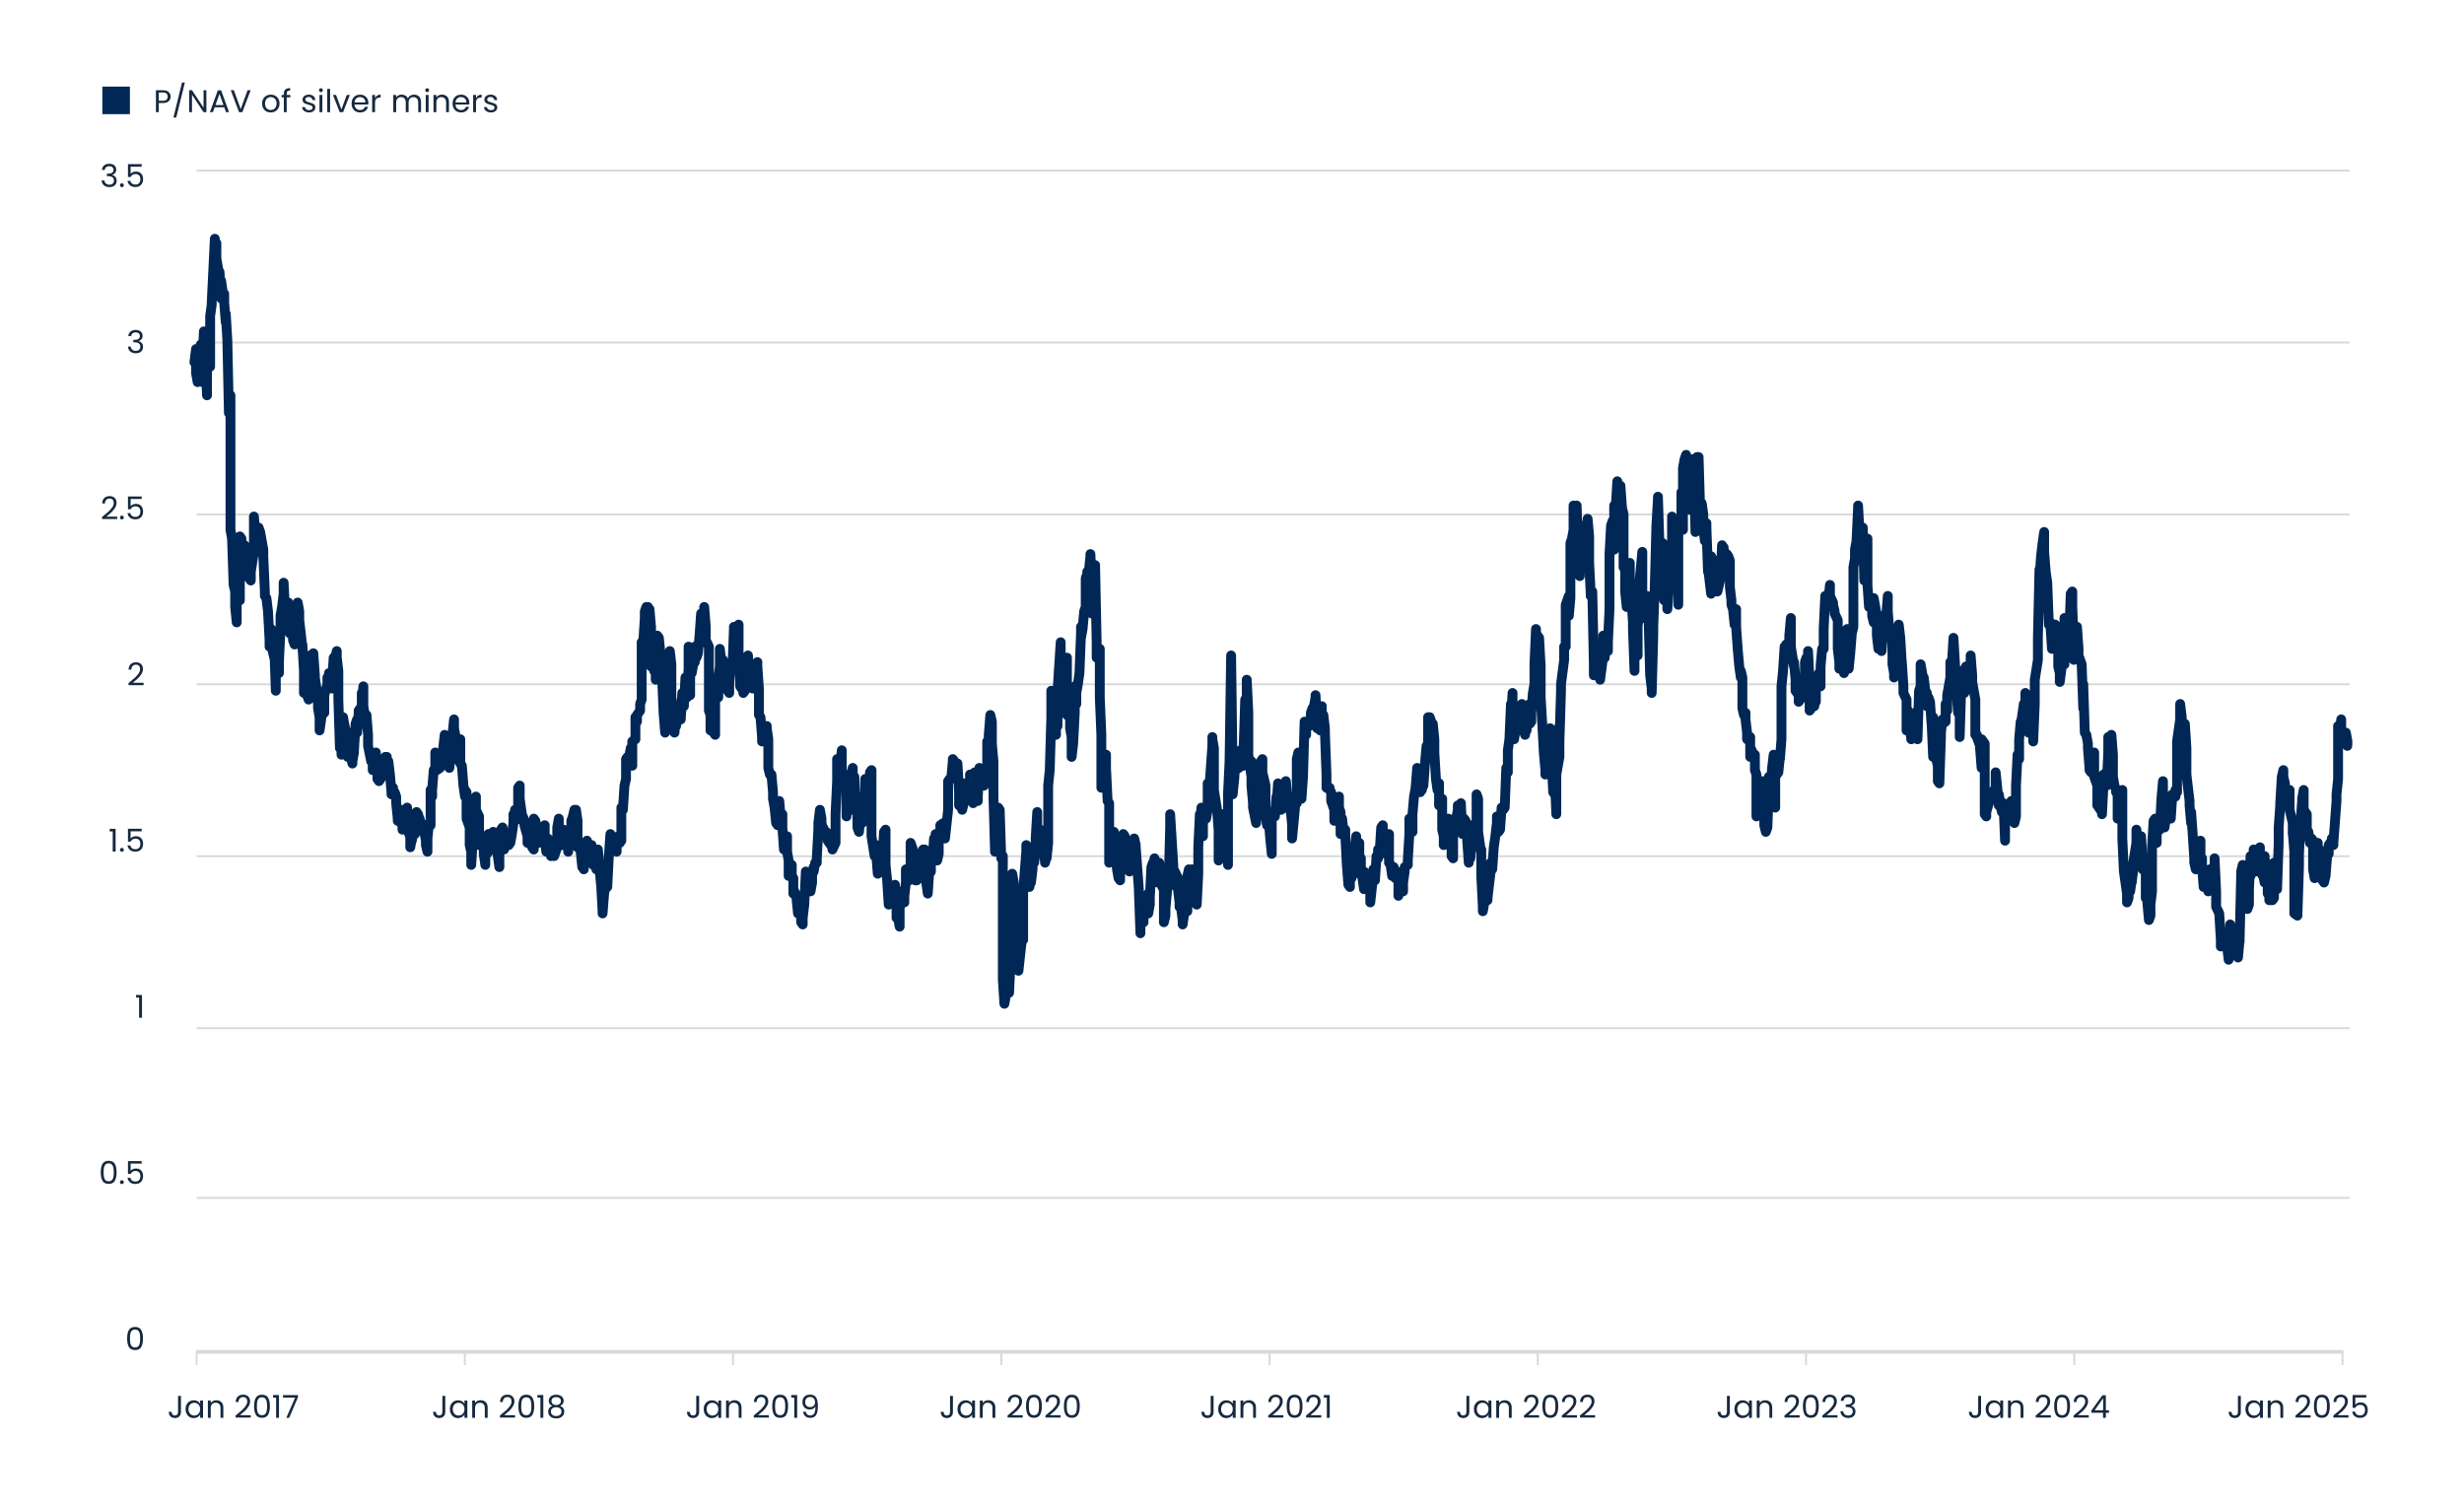 <svg width="1252" height="765" viewBox="0 0 1252 765" fill="none" xmlns="http://www.w3.org/2000/svg">
<rect x="52" y="44" width="14" height="14" fill="#002755"/>
<path d="M86.688 49.112C86.688 50.04 86.368 50.813 85.728 51.432C85.099 52.04 84.133 52.344 82.832 52.344H80.688V57H79.232V45.848H82.832C84.091 45.848 85.045 46.152 85.696 46.76C86.357 47.368 86.688 48.152 86.688 49.112ZM82.832 51.192C83.632 51.192 84.224 51.011 84.608 50.648C85.003 50.275 85.2 49.763 85.2 49.112C85.2 48.44 85.008 47.923 84.624 47.56C84.24 47.187 83.643 47 82.832 47H80.688V51.192H82.832ZM93.938 41.928L89.554 59.72H88.114L92.482 41.928H93.938ZM104.875 57H103.419L97.563 48.12V57H96.107V45.832H97.563L103.419 54.696V45.832H104.875V57ZM113.949 54.52H109.085L108.189 57H106.653L110.685 45.912H112.365L116.381 57H114.845L113.949 54.52ZM113.549 53.384L111.517 47.704L109.485 53.384H113.549ZM118.826 45.848L122.298 55.432L125.802 45.848H127.354L123.146 57H121.466L117.258 45.848H118.826ZM137.54 57.144C136.719 57.144 135.972 56.957 135.3 56.584C134.639 56.211 134.116 55.683 133.732 55C133.359 54.307 133.172 53.507 133.172 52.6C133.172 51.704 133.364 50.915 133.748 50.232C134.143 49.539 134.676 49.011 135.348 48.648C136.02 48.275 136.772 48.088 137.604 48.088C138.436 48.088 139.188 48.275 139.86 48.648C140.532 49.011 141.06 49.533 141.444 50.216C141.839 50.899 142.036 51.693 142.036 52.6C142.036 53.507 141.834 54.307 141.428 55C141.034 55.683 140.495 56.211 139.812 56.584C139.13 56.957 138.372 57.144 137.54 57.144ZM137.54 55.912C138.063 55.912 138.554 55.789 139.012 55.544C139.471 55.288 139.839 54.909 140.116 54.408C140.404 53.907 140.548 53.304 140.548 52.6C140.548 51.896 140.41 51.299 140.132 50.808C139.855 50.307 139.492 49.933 139.044 49.688C138.596 49.443 138.111 49.32 137.588 49.32C137.055 49.32 136.564 49.443 136.116 49.688C135.679 49.933 135.327 50.307 135.06 50.808C134.794 51.299 134.66 51.896 134.66 52.6C134.66 53.315 134.788 53.923 135.044 54.424C135.311 54.915 135.663 55.288 136.1 55.544C136.538 55.789 137.018 55.912 137.54 55.912ZM147.519 49.432H145.679V57H144.223V49.432H143.087V48.232H144.223V47.608C144.223 46.627 144.473 45.912 144.975 45.464C145.487 45.005 146.303 44.776 147.423 44.776V45.992C146.783 45.992 146.329 46.12 146.063 46.376C145.807 46.621 145.679 47.032 145.679 47.608V48.232H147.519V49.432ZM157.07 57.144C156.398 57.144 155.795 57.032 155.262 56.808C154.739 56.573 154.323 56.253 154.014 55.848C153.705 55.432 153.534 54.957 153.502 54.424H155.006C155.049 54.883 155.251 55.256 155.614 55.544C155.987 55.832 156.473 55.976 157.07 55.976C157.635 55.976 158.073 55.853 158.382 55.608C158.702 55.352 158.862 55.021 158.862 54.616C158.862 54.232 158.691 53.949 158.35 53.768C158.009 53.576 157.481 53.389 156.766 53.208C156.115 53.037 155.587 52.867 155.182 52.696C154.777 52.525 154.43 52.275 154.142 51.944C153.854 51.603 153.71 51.155 153.71 50.6C153.71 50.141 153.838 49.72 154.094 49.336C154.35 48.952 154.718 48.648 155.198 48.424C155.689 48.2 156.254 48.088 156.894 48.088C157.865 48.088 158.649 48.333 159.246 48.824C159.843 49.315 160.163 49.987 160.206 50.84H158.75C158.718 50.36 158.531 49.976 158.19 49.688C157.859 49.4 157.411 49.256 156.846 49.256C156.313 49.256 155.891 49.373 155.582 49.608C155.283 49.843 155.134 50.152 155.134 50.536C155.134 50.835 155.23 51.08 155.422 51.272C155.614 51.453 155.849 51.597 156.126 51.704C156.403 51.8 156.798 51.923 157.31 52.072C157.95 52.243 158.462 52.413 158.846 52.584C159.23 52.744 159.561 52.984 159.838 53.304C160.115 53.624 160.254 54.051 160.254 54.584C160.254 55.075 160.121 55.512 159.854 55.896C159.598 56.28 159.23 56.584 158.75 56.808C158.27 57.032 157.71 57.144 157.07 57.144ZM163.093 46.808C162.816 46.808 162.581 46.712 162.389 46.52C162.197 46.328 162.101 46.093 162.101 45.816C162.101 45.539 162.197 45.304 162.389 45.112C162.581 44.92 162.816 44.824 163.093 44.824C163.36 44.824 163.584 44.92 163.765 45.112C163.957 45.304 164.053 45.539 164.053 45.816C164.053 46.093 163.957 46.328 163.765 46.52C163.584 46.712 163.36 46.808 163.093 46.808ZM163.797 48.232V57H162.341V48.232H163.797ZM167.735 45.16V57H166.279V45.16H167.735ZM173.48 55.624L176.2 48.232H177.768L174.328 57H172.616L169.176 48.232H170.744L173.48 55.624ZM187.185 52.248C187.185 52.515 187.169 52.803 187.137 53.112H180.129C180.172 53.976 180.46 54.659 180.993 55.16C181.537 55.661 182.198 55.912 182.977 55.912C183.606 55.912 184.129 55.768 184.545 55.48C184.972 55.181 185.27 54.787 185.441 54.296H187.009C186.774 55.139 186.305 55.827 185.601 56.36C184.897 56.883 184.022 57.144 182.977 57.144C182.145 57.144 181.398 56.957 180.737 56.584C180.086 56.211 179.574 55.683 179.201 55C178.828 54.307 178.641 53.507 178.641 52.6C178.641 51.693 178.822 50.899 179.185 50.216C179.548 49.533 180.054 49.011 180.705 48.648C181.366 48.275 182.124 48.088 182.977 48.088C183.809 48.088 184.54 48.269 185.169 48.632C185.809 48.995 186.305 49.491 186.657 50.12C187.009 50.749 187.185 51.459 187.185 52.248ZM185.681 52.056C185.681 51.48 185.558 50.989 185.313 50.584C185.068 50.168 184.732 49.853 184.305 49.64C183.889 49.427 183.425 49.32 182.913 49.32C182.166 49.32 181.532 49.565 181.009 50.056C180.486 50.536 180.198 51.203 180.145 52.056H185.681ZM190.563 49.896C190.819 49.32 191.182 48.872 191.651 48.552C192.131 48.232 192.712 48.072 193.395 48.072V49.576H193.011C191.379 49.576 190.563 50.461 190.563 52.232V57H189.107V48.232H190.563V49.896ZM210.385 48.072C211.068 48.072 211.676 48.216 212.209 48.504C212.743 48.781 213.164 49.203 213.473 49.768C213.783 50.333 213.937 51.021 213.937 51.832V57H212.497V52.04C212.497 51.165 212.279 50.499 211.841 50.04C211.415 49.571 210.833 49.336 210.097 49.336C209.34 49.336 208.737 49.581 208.289 50.072C207.841 50.552 207.617 51.251 207.617 52.168V57H206.177V52.04C206.177 51.165 205.959 50.499 205.521 50.04C205.095 49.571 204.513 49.336 203.777 49.336C203.02 49.336 202.417 49.581 201.969 50.072C201.521 50.552 201.297 51.251 201.297 52.168V57H199.841V48.232H201.297V49.496C201.585 49.037 201.969 48.685 202.449 48.44C202.94 48.195 203.479 48.072 204.065 48.072C204.801 48.072 205.452 48.237 206.017 48.568C206.583 48.899 207.004 49.384 207.281 50.024C207.527 49.405 207.932 48.925 208.497 48.584C209.063 48.243 209.692 48.072 210.385 48.072ZM217.078 46.808C216.8 46.808 216.566 46.712 216.374 46.52C216.182 46.328 216.086 46.093 216.086 45.816C216.086 45.539 216.182 45.304 216.374 45.112C216.566 44.92 216.8 44.824 217.078 44.824C217.344 44.824 217.568 44.92 217.75 45.112C217.942 45.304 218.038 45.539 218.038 45.816C218.038 46.093 217.942 46.328 217.75 46.52C217.568 46.712 217.344 46.808 217.078 46.808ZM217.782 48.232V57H216.326V48.232H217.782ZM224.535 48.072C225.602 48.072 226.466 48.397 227.127 49.048C227.789 49.688 228.119 50.616 228.119 51.832V57H226.679V52.04C226.679 51.165 226.461 50.499 226.023 50.04C225.586 49.571 224.989 49.336 224.231 49.336C223.463 49.336 222.85 49.576 222.391 50.056C221.943 50.536 221.719 51.235 221.719 52.152V57H220.263V48.232H221.719V49.48C222.007 49.032 222.397 48.685 222.887 48.44C223.389 48.195 223.938 48.072 224.535 48.072ZM238.498 52.248C238.498 52.515 238.482 52.803 238.45 53.112H231.442C231.484 53.976 231.772 54.659 232.306 55.16C232.85 55.661 233.511 55.912 234.29 55.912C234.919 55.912 235.442 55.768 235.858 55.48C236.284 55.181 236.583 54.787 236.754 54.296H238.322C238.087 55.139 237.618 55.827 236.914 56.36C236.21 56.883 235.335 57.144 234.29 57.144C233.458 57.144 232.711 56.957 232.05 56.584C231.399 56.211 230.887 55.683 230.514 55C230.14 54.307 229.954 53.507 229.954 52.6C229.954 51.693 230.135 50.899 230.498 50.216C230.86 49.533 231.367 49.011 232.018 48.648C232.679 48.275 233.436 48.088 234.29 48.088C235.122 48.088 235.852 48.269 236.482 48.632C237.122 48.995 237.618 49.491 237.97 50.12C238.322 50.749 238.498 51.459 238.498 52.248ZM236.994 52.056C236.994 51.48 236.871 50.989 236.626 50.584C236.38 50.168 236.044 49.853 235.618 49.64C235.202 49.427 234.738 49.32 234.226 49.32C233.479 49.32 232.844 49.565 232.322 50.056C231.799 50.536 231.511 51.203 231.458 52.056H236.994ZM241.876 49.896C242.132 49.32 242.494 48.872 242.964 48.552C243.444 48.232 244.025 48.072 244.708 48.072V49.576H244.324C242.692 49.576 241.876 50.461 241.876 52.232V57H240.42V48.232H241.876V49.896ZM249.476 57.144C248.804 57.144 248.202 57.032 247.668 56.808C247.146 56.573 246.73 56.253 246.42 55.848C246.111 55.432 245.94 54.957 245.908 54.424H247.412C247.455 54.883 247.658 55.256 248.02 55.544C248.394 55.832 248.879 55.976 249.476 55.976C250.042 55.976 250.479 55.853 250.788 55.608C251.108 55.352 251.268 55.021 251.268 54.616C251.268 54.232 251.098 53.949 250.756 53.768C250.415 53.576 249.887 53.389 249.172 53.208C248.522 53.037 247.994 52.867 247.588 52.696C247.183 52.525 246.836 52.275 246.548 51.944C246.26 51.603 246.116 51.155 246.116 50.6C246.116 50.141 246.244 49.72 246.5 49.336C246.756 48.952 247.124 48.648 247.604 48.424C248.095 48.2 248.66 48.088 249.3 48.088C250.271 48.088 251.055 48.333 251.652 48.824C252.25 49.315 252.57 49.987 252.612 50.84H251.156C251.124 50.36 250.938 49.976 250.596 49.688C250.266 49.4 249.818 49.256 249.252 49.256C248.719 49.256 248.298 49.373 247.988 49.608C247.69 49.843 247.54 50.152 247.54 50.536C247.54 50.835 247.636 51.08 247.828 51.272C248.02 51.453 248.255 51.597 248.532 51.704C248.81 51.8 249.204 51.923 249.716 52.072C250.356 52.243 250.868 52.413 251.252 52.584C251.636 52.744 251.967 52.984 252.244 53.304C252.522 53.624 252.66 54.051 252.66 54.584C252.66 55.075 252.527 55.512 252.26 55.896C252.004 56.28 251.636 56.584 251.156 56.808C250.676 57.032 250.116 57.144 249.476 57.144Z" fill="#16293F"/>
<path d="M51.791 86.344C51.866 85.363 52.244 84.595 52.927 84.04C53.61 83.485 54.495 83.208 55.583 83.208C56.308 83.208 56.932 83.341 57.455 83.608C57.988 83.864 58.388 84.216 58.655 84.664C58.932 85.112 59.071 85.619 59.071 86.184C59.071 86.845 58.879 87.416 58.495 87.896C58.122 88.376 57.631 88.685 57.023 88.824V88.904C57.716 89.075 58.266 89.411 58.671 89.912C59.076 90.413 59.279 91.069 59.279 91.88C59.279 92.488 59.14 93.037 58.863 93.528C58.586 94.008 58.17 94.387 57.615 94.664C57.06 94.941 56.394 95.08 55.615 95.08C54.484 95.08 53.556 94.787 52.831 94.2C52.106 93.603 51.7 92.76 51.615 91.672H53.023C53.098 92.312 53.359 92.835 53.807 93.24C54.255 93.645 54.852 93.848 55.599 93.848C56.346 93.848 56.911 93.656 57.295 93.272C57.69 92.877 57.887 92.371 57.887 91.752C57.887 90.952 57.62 90.376 57.087 90.024C56.554 89.672 55.748 89.496 54.671 89.496H54.303V88.28H54.687C55.668 88.269 56.41 88.109 56.911 87.8C57.412 87.48 57.663 86.989 57.663 86.328C57.663 85.763 57.476 85.309 57.103 84.968C56.74 84.627 56.218 84.456 55.535 84.456C54.874 84.456 54.34 84.627 53.935 84.968C53.53 85.309 53.29 85.768 53.215 86.344H51.791ZM61.949 95.096C61.672 95.096 61.437 95 61.245 94.808C61.053 94.616 60.957 94.381 60.957 94.104C60.957 93.827 61.053 93.592 61.245 93.4C61.437 93.208 61.672 93.112 61.949 93.112C62.216 93.112 62.44 93.208 62.621 93.4C62.813 93.592 62.909 93.827 62.909 94.104C62.909 94.381 62.813 94.616 62.621 94.808C62.44 95 62.216 95.096 61.949 95.096ZM71.98 84.696H66.364V88.344C66.61 88.003 66.972 87.725 67.452 87.512C67.932 87.288 68.45 87.176 69.004 87.176C69.89 87.176 70.61 87.363 71.164 87.736C71.719 88.099 72.114 88.573 72.348 89.16C72.594 89.736 72.716 90.349 72.716 91C72.716 91.768 72.572 92.456 72.284 93.064C71.996 93.672 71.554 94.152 70.956 94.504C70.37 94.856 69.639 95.032 68.764 95.032C67.644 95.032 66.738 94.744 66.044 94.168C65.351 93.592 64.93 92.824 64.78 91.864H66.204C66.343 92.472 66.636 92.947 67.084 93.288C67.532 93.629 68.098 93.8 68.78 93.8C69.623 93.8 70.258 93.549 70.684 93.048C71.111 92.536 71.324 91.864 71.324 91.032C71.324 90.2 71.111 89.56 70.684 89.112C70.258 88.653 69.628 88.424 68.796 88.424C68.231 88.424 67.735 88.563 67.308 88.84C66.892 89.107 66.588 89.475 66.396 89.944H65.02V83.416H71.98V84.696Z" fill="#16293F"/>
<path d="M65.197 170.771C65.272 169.789 65.651 169.021 66.333 168.467C67.016 167.912 67.901 167.635 68.989 167.635C69.715 167.635 70.339 167.768 70.861 168.035C71.395 168.291 71.795 168.643 72.061 169.091C72.339 169.539 72.477 170.045 72.477 170.611C72.477 171.272 72.285 171.843 71.901 172.323C71.528 172.803 71.037 173.112 70.429 173.251V173.331C71.123 173.501 71.672 173.837 72.077 174.339C72.483 174.84 72.685 175.496 72.685 176.307C72.685 176.915 72.547 177.464 72.269 177.955C71.992 178.435 71.576 178.813 71.021 179.091C70.467 179.368 69.8 179.507 69.021 179.507C67.891 179.507 66.963 179.213 66.237 178.627C65.512 178.029 65.107 177.187 65.021 176.099H66.429C66.504 176.739 66.765 177.261 67.213 177.667C67.661 178.072 68.259 178.275 69.005 178.275C69.752 178.275 70.317 178.083 70.701 177.699C71.096 177.304 71.293 176.797 71.293 176.179C71.293 175.379 71.027 174.803 70.493 174.451C69.96 174.099 69.155 173.923 68.077 173.923H67.709V172.707H68.093C69.075 172.696 69.816 172.536 70.317 172.227C70.819 171.907 71.069 171.416 71.069 170.755C71.069 170.189 70.883 169.736 70.509 169.395C70.147 169.053 69.624 168.883 68.941 168.883C68.28 168.883 67.747 169.053 67.341 169.395C66.936 169.736 66.696 170.195 66.621 170.771H65.197Z" fill="#16293F"/>
<path d="M51.866 262.685C53.221 261.597 54.282 260.706 55.05 260.013C55.818 259.309 56.463 258.578 56.986 257.821C57.519 257.053 57.786 256.301 57.786 255.565C57.786 254.871 57.615 254.327 57.274 253.933C56.943 253.527 56.404 253.325 55.658 253.325C54.932 253.325 54.367 253.554 53.962 254.013C53.567 254.461 53.354 255.063 53.322 255.821H51.914C51.956 254.626 52.319 253.703 53.002 253.053C53.684 252.402 54.565 252.077 55.642 252.077C56.74 252.077 57.61 252.381 58.25 252.989C58.901 253.597 59.226 254.434 59.226 255.501C59.226 256.386 58.959 257.25 58.426 258.093C57.903 258.925 57.306 259.661 56.634 260.301C55.962 260.93 55.103 261.666 54.058 262.509H59.562V263.725H51.866V262.685ZM61.949 263.949C61.672 263.949 61.437 263.853 61.245 263.661C61.053 263.469 60.957 263.234 60.957 262.957C60.957 262.679 61.053 262.445 61.245 262.253C61.437 262.061 61.672 261.965 61.949 261.965C62.216 261.965 62.44 262.061 62.621 262.253C62.813 262.445 62.909 262.679 62.909 262.957C62.909 263.234 62.813 263.469 62.621 263.661C62.44 263.853 62.216 263.949 61.949 263.949ZM71.98 253.549H66.364V257.197C66.61 256.855 66.972 256.578 67.452 256.365C67.932 256.141 68.45 256.029 69.004 256.029C69.89 256.029 70.61 256.215 71.164 256.589C71.719 256.951 72.114 257.426 72.348 258.013C72.594 258.589 72.716 259.202 72.716 259.853C72.716 260.621 72.572 261.309 72.284 261.917C71.996 262.525 71.554 263.005 70.956 263.357C70.37 263.709 69.639 263.885 68.764 263.885C67.644 263.885 66.738 263.597 66.044 263.021C65.351 262.445 64.93 261.677 64.78 260.717H66.204C66.343 261.325 66.636 261.799 67.084 262.141C67.532 262.482 68.098 262.653 68.78 262.653C69.623 262.653 70.258 262.402 70.684 261.901C71.111 261.389 71.324 260.717 71.324 259.885C71.324 259.053 71.111 258.413 70.684 257.965C70.258 257.506 69.628 257.277 68.796 257.277C68.231 257.277 67.735 257.415 67.308 257.693C66.892 257.959 66.588 258.327 66.396 258.797H65.02V252.269H71.98V253.549Z" fill="#16293F"/>
<path d="M65.272 347.111C66.627 346.023 67.688 345.133 68.456 344.439C69.224 343.735 69.869 343.005 70.392 342.247C70.925 341.479 71.192 340.727 71.192 339.991C71.192 339.298 71.021 338.754 70.68 338.359C70.349 337.954 69.811 337.751 69.064 337.751C68.339 337.751 67.773 337.981 67.368 338.439C66.973 338.887 66.76 339.49 66.728 340.247H65.32C65.363 339.053 65.725 338.13 66.408 337.479C67.091 336.829 67.971 336.503 69.048 336.503C70.147 336.503 71.016 336.807 71.656 337.415C72.307 338.023 72.632 338.861 72.632 339.927C72.632 340.813 72.365 341.677 71.832 342.519C71.309 343.351 70.712 344.087 70.04 344.727C69.368 345.357 68.509 346.093 67.464 346.935H72.968V348.151H65.272V347.111Z" fill="#16293F"/>
<path d="M55.736 422.466V421.138H58.744V432.706H57.272V422.466H55.736ZM61.949 432.802C61.672 432.802 61.437 432.706 61.245 432.514C61.053 432.322 60.957 432.087 60.957 431.81C60.957 431.532 61.053 431.298 61.245 431.106C61.437 430.914 61.672 430.818 61.949 430.818C62.216 430.818 62.44 430.914 62.621 431.106C62.813 431.298 62.909 431.532 62.909 431.81C62.909 432.087 62.813 432.322 62.621 432.514C62.44 432.706 62.216 432.802 61.949 432.802ZM71.98 422.402H66.364V426.05C66.61 425.708 66.972 425.431 67.452 425.218C67.932 424.994 68.45 424.882 69.004 424.882C69.89 424.882 70.61 425.068 71.164 425.442C71.719 425.804 72.114 426.279 72.348 426.866C72.594 427.442 72.716 428.055 72.716 428.706C72.716 429.474 72.572 430.162 72.284 430.77C71.996 431.378 71.554 431.858 70.956 432.21C70.37 432.562 69.639 432.738 68.764 432.738C67.644 432.738 66.738 432.45 66.044 431.874C65.351 431.298 64.93 430.53 64.78 429.57H66.204C66.343 430.178 66.636 430.652 67.084 430.994C67.532 431.335 68.098 431.506 68.78 431.506C69.623 431.506 70.258 431.255 70.684 430.754C71.111 430.242 71.324 429.57 71.324 428.738C71.324 427.906 71.111 427.266 70.684 426.818C70.258 426.359 69.628 426.13 68.796 426.13C68.231 426.13 67.735 426.268 67.308 426.546C66.892 426.812 66.588 427.18 66.396 427.65H65.02V421.122H71.98V422.402Z" fill="#16293F"/>
<path d="M69.142 506.892V505.564H72.15V517.132H70.678V506.892H69.142Z" fill="#16293F"/>
<path d="M51.198 595.654C51.198 593.82 51.497 592.39 52.094 591.366C52.691 590.332 53.737 589.814 55.23 589.814C56.713 589.814 57.753 590.332 58.35 591.366C58.947 592.39 59.246 593.82 59.246 595.654C59.246 597.521 58.947 598.972 58.35 600.006C57.753 601.041 56.713 601.558 55.23 601.558C53.737 601.558 52.691 601.041 52.094 600.006C51.497 598.972 51.198 597.521 51.198 595.654ZM57.806 595.654C57.806 594.726 57.742 593.942 57.614 593.302C57.497 592.652 57.246 592.129 56.862 591.734C56.489 591.34 55.945 591.142 55.23 591.142C54.505 591.142 53.95 591.34 53.566 591.734C53.193 592.129 52.942 592.652 52.814 593.302C52.697 593.942 52.638 594.726 52.638 595.654C52.638 596.614 52.697 597.42 52.814 598.07C52.942 598.721 53.193 599.244 53.566 599.638C53.95 600.033 54.505 600.23 55.23 600.23C55.945 600.23 56.489 600.033 56.862 599.638C57.246 599.244 57.497 598.721 57.614 598.07C57.742 597.42 57.806 596.614 57.806 595.654ZM61.949 601.654C61.672 601.654 61.437 601.558 61.245 601.366C61.053 601.174 60.957 600.94 60.957 600.662C60.957 600.385 61.053 600.15 61.245 599.958C61.437 599.766 61.672 599.67 61.949 599.67C62.216 599.67 62.44 599.766 62.621 599.958C62.813 600.15 62.909 600.385 62.909 600.662C62.909 600.94 62.813 601.174 62.621 601.366C62.44 601.558 62.216 601.654 61.949 601.654ZM71.98 591.254H66.364V594.902C66.61 594.561 66.972 594.284 67.452 594.07C67.932 593.846 68.45 593.734 69.004 593.734C69.89 593.734 70.61 593.921 71.164 594.294C71.719 594.657 72.114 595.132 72.348 595.718C72.594 596.294 72.716 596.908 72.716 597.558C72.716 598.326 72.572 599.014 72.284 599.622C71.996 600.23 71.554 600.71 70.956 601.062C70.37 601.414 69.639 601.59 68.764 601.59C67.644 601.59 66.738 601.302 66.044 600.726C65.351 600.15 64.93 599.382 64.78 598.422H66.204C66.343 599.03 66.636 599.505 67.084 599.846C67.532 600.188 68.098 600.358 68.78 600.358C69.623 600.358 70.258 600.108 70.684 599.606C71.111 599.094 71.324 598.422 71.324 597.59C71.324 596.758 71.111 596.118 70.684 595.67C70.258 595.212 69.628 594.982 68.796 594.982C68.231 594.982 67.735 595.121 67.308 595.398C66.892 595.665 66.588 596.033 66.396 596.502H65.02V589.974H71.98V591.254Z" fill="#16293F"/>
<path d="M64.604 680.081C64.604 678.246 64.903 676.817 65.5 675.793C66.098 674.758 67.143 674.241 68.636 674.241C70.119 674.241 71.159 674.758 71.756 675.793C72.354 676.817 72.652 678.246 72.652 680.081C72.652 681.948 72.354 683.398 71.756 684.433C71.159 685.468 70.119 685.985 68.636 685.985C67.143 685.985 66.098 685.468 65.5 684.433C64.903 683.398 64.604 681.948 64.604 680.081ZM71.212 680.081C71.212 679.153 71.148 678.369 71.02 677.729C70.903 677.078 70.652 676.556 70.268 676.161C69.895 675.766 69.351 675.569 68.636 675.569C67.911 675.569 67.356 675.766 66.972 676.161C66.599 676.556 66.348 677.078 66.22 677.729C66.103 678.369 66.044 679.153 66.044 680.081C66.044 681.041 66.103 681.846 66.22 682.497C66.348 683.148 66.599 683.67 66.972 684.065C67.356 684.46 67.911 684.657 68.636 684.657C69.351 684.657 69.895 684.46 70.268 684.065C70.652 683.67 70.903 683.148 71.02 682.497C71.148 681.846 71.212 681.041 71.212 680.081Z" fill="#16293F"/>
<path d="M99.898 608.676H1193.9M99.898 522.425H1193.9M99.898 435.054H1193.9M99.898 347.683H1193.9M99.898 261.431H1193.9M99.898 174.06H1193.9M99.898 86.676H1193.9" stroke="#D9D9D9" stroke-miterlimit="10" stroke-linejoin="round"/>
<path d="M98.784 184.061L99.626 177.34V189.662L100.42 194.143V186.302L101.215 188.542L102.009 175.098V188.542L102.804 194.143V186.302L103.598 168.377L104.393 178.46V182.941L105.187 200.864V181.821L106.776 186.302V166.136V160.535L107.57 154.934V153.814L109.159 121.313V132.529L109.954 123.567V143.732V131.408L111.542 140.37V138.13L112.337 151.574V142.612L113.131 148.213L113.926 149.333V153.814L114.72 163.896V159.415L115.515 172.858L116.309 209.826L117.103 204.225V200.864V269.2L117.898 273.681L118.692 297.207L119.487 300.567V308.409L120.281 316.252V298.327L121.075 281.524L121.87 305.048V272.561L122.664 273.681V288.245L123.459 282.644L124.253 277.042V282.644L125.048 287.125V292.726L126.636 284.884V293.846V292.726L127.431 294.966V290.485L129.02 280.403V262.479L129.814 271.441V268.08L130.609 272.561L131.403 280.403V268.08L132.197 270.32L133.786 279.283V282.644L134.581 300.567V302.808L135.375 303.928L136.17 310.649L136.964 325.213V319.612V328.574L137.758 319.612L138.553 330.815L139.347 334.175V328.574L140.142 350.98V340.897H140.936L141.73 342.017V336.416L142.525 319.612V312.891L143.319 308.409L144.114 301.688V296.087L144.908 311.77V309.529L146.497 306.169V318.492L147.291 317.372V321.853V318.492L148.88 319.612V325.213L149.675 327.454L150.469 324.093L151.264 325.213V306.169L152.058 310.649V315.131L152.852 321.853L153.647 329.694V327.454L154.441 340.897V352.1L155.236 350.98L156.03 353.22L156.825 355.46V350.98V340.897L157.619 333.055L158.413 335.295L159.208 338.656V331.935L160.002 343.137V344.257L160.797 349.859L161.591 357.701V359.941L162.385 364.422V371.144L163.974 359.941V356.581V355.46L164.769 362.182V353.22L166.358 347.619V344.257L167.152 345.377V343.137V342.017L168.741 349.859V346.498L169.535 334.175V339.776L170.33 334.175L171.124 330.815V334.175L171.919 340.897V355.46L172.713 380.105L173.507 378.985V383.467L174.302 376.745V364.422L175.096 368.903L175.891 372.264L176.685 381.227V384.587V380.105L177.48 384.587H178.274L179.068 387.948V386.828L179.863 382.347V381.227L180.657 367.783L181.452 365.542V372.264L182.246 362.182V361.062L183.835 358.821V352.1V357.701L184.629 348.739V358.821L186.218 368.903V363.302L187.013 373.384V374.504V378.985L188.601 386.828V383.467L189.396 385.708V391.309L190.19 384.587L190.985 382.347V387.948L191.779 392.429V395.79L192.574 396.91L193.368 395.79V394.669L194.162 389.068V393.549L194.957 387.948L195.751 384.587L196.546 386.828M196.546 386.828V384.587M196.546 386.828H197.34L198.135 393.549L198.929 402.511V403.631L199.723 400.27V403.631L200.518 402.511L201.312 404.751V408.112L202.107 415.955V417.075L203.695 411.473V418.195V414.834L204.49 412.593V421.556L206.079 412.593V417.075L206.873 410.352V417.075V421.556L208.462 424.916V430.518L209.256 426.037V427.157L210.051 421.556L210.845 423.796V420.436L211.64 413.714V412.593L212.434 413.714L213.229 417.075V415.955L214.023 421.556L214.817 420.436L215.612 422.676L216.406 427.157V429.397L217.201 432.758V426.037L217.995 418.195L218.79 419.315V401.391L219.584 404.751V401.391L220.378 391.309L221.173 390.188V382.347L221.967 383.467V391.309L223.556 390.188V387.948L224.35 386.828V387.948L225.939 373.384L226.734 381.227V382.347V384.587L228.323 386.828V390.188L229.117 383.467V378.985L229.911 373.384L230.706 365.542V370.023L231.5 374.504V385.708L232.295 382.347H233.089V384.587L233.884 375.624V387.948L234.678 389.068L235.472 399.15L236.267 404.751V401.391L237.061 402.511V415.955L237.856 418.195L238.65 420.436V429.397L239.445 432.758V439.479L240.239 426.037L241.033 423.796V408.112L241.828 404.751V411.473L243.417 414.834V424.916V429.397L244.211 428.277V427.157L245.8 424.916V433.878L246.594 439.479V437.239V434.998L248.183 432.758V423.796L248.978 430.518V431.638L249.772 427.157L250.566 423.796V422.676L251.361 423.796V431.638L252.155 430.518L252.95 434.998L253.744 440.6V427.157V429.397L254.539 421.556L255.333 420.436L256.127 426.037V431.638L256.922 427.157L257.716 424.916L258.511 429.397V427.157L259.305 424.916V428.277L260.1 423.796L260.894 418.195V413.714L261.688 417.075V411.473L263.277 414.834V409.232V400.27L264.072 399.15V405.872L265.66 417.075V414.834L266.455 417.075V418.195V419.315L268.044 424.916V428.277L268.838 423.796V426.037L269.633 428.277L270.427 430.518L271.221 431.638V415.955L272.016 417.075L272.81 421.556L273.605 428.277V424.916V423.796L274.399 424.916H275.194L275.988 421.556L276.782 419.315V426.037L277.577 432.758L278.371 428.277V426.037L279.166 430.518V431.638L279.96 434.998L280.755 431.638V428.277L281.549 427.157V434.998L283.138 430.518V427.157V420.436L283.932 415.955V427.157L285.521 426.037V429.397H286.315V421.556L287.904 428.277V427.157L288.699 429.397V432.758L289.493 426.037L290.288 428.277V417.075L291.082 414.834L291.876 411.473H292.671L293.465 417.075V430.518V428.277H294.26L295.054 432.758L295.849 440.6V437.239L296.643 441.72V432.758L297.437 434.998L298.232 430.518V427.157L299.026 433.878V434.998H299.821L300.615 429.397V432.758L301.41 439.479V434.998L302.998 436.119V439.479V441.72L303.793 431.638L305.382 449.561V448.441L306.176 463.005V464.125L306.97 454.043L307.773 449.561V443.96L308.567 440.6V450.683L309.362 434.998L310.156 423.796V428.277L310.95 426.037V430.518L311.745 427.157L312.539 426.037L313.334 432.758V431.638V428.277L314.128 424.916L314.923 428.277L315.717 427.157V410.352L316.511 411.473L317.306 399.15L318.1 395.79V385.708L318.895 384.587V386.828L319.689 384.587L320.484 380.105V385.708L321.278 389.068V376.745L322.867 375.624V364.422L323.661 366.663V363.302L325.25 361.062V357.701L326.044 355.46V326.334H326.839L327.633 314.011V310.649L328.428 308.409H329.222L330.017 310.649V309.529L330.811 318.492V338.656L331.605 336.416L332.4 340.897L333.194 338.656V345.377V327.454L333.989 322.973L334.783 324.093L335.578 331.935V339.776L336.372 337.536V343.137L337.166 362.182L337.961 372.264V357.701L338.755 346.498V339.776L340.344 343.137V346.498V330.815L341.139 337.536V354.34L342.727 365.542V372.264L343.522 361.062V364.422V368.903L345.111 361.062V362.182L345.905 364.422V365.542L346.699 352.1L347.494 355.46V358.821L348.288 344.257V347.619L349.083 354.34L349.877 339.776V328.574L350.672 353.22V337.536L351.466 342.017L352.26 337.536L353.055 336.416V328.574L353.849 334.175L354.644 331.935L355.438 322.973L356.233 311.77V314.011L357.027 320.733L357.821 315.131V308.409L358.616 318.492V325.213L360.205 328.574V354.34V361.062L360.999 363.302V371.144L362.588 368.903V372.264L363.382 373.384V372.264V354.34H364.971V344.257L365.766 338.656V329.694L366.56 336.416H367.355V335.295L368.149 339.776V348.739L368.943 343.137L369.738 346.498V350.98L370.532 352.1V347.619L371.327 339.776L372.121 340.897L372.916 319.612V318.492V329.694L373.71 327.454L374.504 322.973L375.299 317.372V333.055L376.093 337.536V348.739L376.888 349.859L377.682 345.377V352.1L378.476 350.98V336.416L380.065 343.137V336.416V333.055L380.86 347.619V345.377L382.449 349.859V346.498L383.243 344.257V339.776V343.137L384.832 336.416V338.656L385.626 349.859V363.302L386.421 364.422L387.215 374.504V376.745L388.01 375.624V368.903L388.804 372.264L389.598 368.903V370.023L390.393 375.624V390.188L391.187 393.549H391.982L392.776 402.511V405.872L393.571 410.352L394.365 418.195L395.159 419.315V417.075L395.954 419.315V406.992L396.748 415.955L397.543 413.714V420.436L398.337 431.638V426.037L399.926 430.518V424.916V432.758L400.72 437.239V445.08L402.309 439.479V445.08L403.104 446.201V454.043V451.803L404.692 455.164V456.284L405.487 464.125L406.281 463.005L407.076 464.125V468.606L407.87 469.726V466.366L408.665 459.644L409.459 442.84V445.08L410.253 446.201V443.96L411.048 445.08L411.842 452.923L412.637 448.441V445.08L413.431 440.6V442.84L414.226 438.359H415.02V436.119L415.814 421.556V418.195L416.609 411.473L417.403 415.955V418.195L418.198 421.556V420.436L419.786 423.796V422.676L420.581 423.796V427.157L422.17 429.397V427.157L422.964 423.796V429.397V431.638L424.553 428.277V413.714L425.347 396.91V385.708L426.142 391.309L426.936 384.587V389.068L427.731 381.227V396.91L428.525 395.79L429.32 393.549L430.114 396.91V414.834V404.751L430.908 412.593L431.703 409.232L432.497 401.391V393.549L433.292 390.188V395.79L434.086 394.669L434.881 408.112V410.352L435.675 409.232V420.436L436.469 422.676L437.264 412.593V414.834L438.058 418.195V404.751L439.647 408.112V395.79L440.441 406.992V404.751L442.03 406.992V392.429L442.825 391.309V415.955V424.916L444.414 434.998V432.758L445.208 429.397V433.878L446.002 443.96L446.797 439.479V434.998L447.591 440.6V439.479L448.386 436.119L449.18 422.676L449.975 421.556V433.878V439.479L450.769 447.321L451.563 459.644L452.358 457.404V454.043L453.152 456.284V452.923L453.947 455.164L454.741 449.561V455.164L455.536 459.644V466.366H456.33L457.124 470.847V461.885L457.919 452.923V454.043L459.508 458.524V455.164L460.302 448.441V441.72L461.891 447.321V446.201L462.685 441.72V433.878V428.277L464.274 432.758V443.96L465.069 440.6V447.321H465.863L466.657 441.72V439.479L467.452 437.239V434.998L468.246 437.239L469.041 431.638L469.835 432.758V431.638V442.84L470.63 448.441L471.424 454.043L472.218 441.72V443.96L473.013 442.84V438.359L473.807 437.239L474.602 426.037V430.518L475.396 423.796V436.119L476.191 437.239L476.985 433.878V427.157L477.779 424.916V419.315L479.368 418.195V420.436V419.315L480.163 422.676V426.037L481.751 411.473V396.91L482.546 395.79H483.34L484.135 386.828V385.708L484.929 386.828L485.724 389.068L486.518 391.309V387.948L487.312 402.511V409.232L488.107 404.751L488.901 411.473L489.696 408.112V400.27V398.03L490.49 405.872L491.285 402.511L492.079 401.391H492.873V393.549L493.668 399.15L494.462 408.112V400.27L495.257 399.15V392.429L496.051 401.391L496.846 406.992V404.751L497.64 390.188V395.79H499.229V394.669L500.023 399.15V394.669V395.79H501.612V376.745L502.406 377.865V373.384L503.201 363.302L503.995 366.663V377.865L504.79 386.828V404.751L505.584 432.758L506.379 419.315V412.593L507.173 411.473V410.352L507.967 411.473L508.762 436.119L509.556 434.998V458.524V497.733L510.351 510.03L511.145 505.575L511.94 471.967V504.454L512.734 496.613V504.454L513.528 487.651L514.323 454.043V443.96L515.117 448.441V464.125L516.706 476.448V480.929V488.771L517.501 484.29V493.252L519.089 478.688V474.207L519.884 477.568V452.923L521.473 432.758V429.397L522.267 441.72V439.479L523.061 450.683L523.856 447.321V448.441L524.65 441.72V433.878L525.445 438.359L526.239 431.638V426.037L527.034 412.593V424.916L527.828 422.676L528.622 421.556L529.417 424.916V431.638V429.397H530.211L531.006 438.359L531.8 434.998V436.119L532.595 428.277V399.15L533.389 391.309L534.183 364.422V350.98L534.978 363.302V359.941H536.567V373.384V367.783L537.361 368.903V350.98L538.95 326.334V339.776L539.744 354.34M539.744 354.34V344.257M539.744 354.34L541.333 349.859V350.98L542.128 334.175V363.302L542.922 361.062L543.716 362.182V370.023L544.511 374.504V384.587L545.305 377.865L546.1 362.182V348.739L546.894 357.701V352.1L547.689 347.619L548.483 342.017L549.277 321.853V318.492V324.093L550.08 319.612L550.874 310.649L551.669 308.409V293.846L552.463 291.606V290.485H553.257L554.052 282.644V281.524L554.846 299.447V311.77L556.435 301.688V300.567V287.125L557.23 326.334V334.175L558.818 329.694V354.34L559.613 373.384V400.27V394.669L561.202 396.91V384.587L561.996 383.467V390.188L562.791 406.992L563.585 408.112V438.359L564.379 437.239V427.157L565.174 432.758L565.968 422.676V424.916L566.763 437.239V432.758L567.557 441.72L568.352 446.201L569.146 447.321V437.239L569.94 440.6V427.157L570.735 423.796L571.529 424.916V433.878L572.324 437.239V438.359L573.118 437.239L573.912 442.84V433.878L574.707 436.119V439.479L576.296 427.157V428.277V426.037L577.09 429.397V430.518L578.679 451.803V452.923L579.473 474.207V466.366V469.726L581.062 468.606V461.885L581.857 464.125V457.404L582.651 459.644L583.446 454.043V464.125L584.24 459.644V456.284L585.034 440.6L585.829 438.359V441.72L586.623 436.119V441.72L587.418 445.08L588.212 448.441L589.007 441.72V438.359L589.801 443.96V445.08L590.595 450.683L591.39 447.321V468.606L592.184 465.245V461.885L592.979 452.923L593.773 442.84V450.683L594.567 420.436V413.714L596.156 439.479V445.08V449.561L596.951 446.201V442.84L598.54 446.201V451.803L599.334 458.524V460.765V455.164L600.923 467.486V469.726L601.717 464.125V461.885H602.512L603.306 463.005V445.08L604.101 441.72V447.321L604.895 449.561L605.689 441.72L606.484 442.84V450.683L607.278 454.043L608.073 459.644L608.867 443.96V430.518L609.662 413.714V419.315L610.456 410.352L611.25 424.916V418.195L612.045 415.955H612.839L613.634 411.473V398.03L614.428 401.391L616.017 378.985V374.504V375.624L616.811 380.105V401.391L618.4 411.473L619.195 421.556V419.315V437.239L620.783 433.878V431.638L621.578 413.714V418.195H622.372L623.167 423.796V421.556L623.961 439.479V403.631L624.756 386.828L625.55 333.055L626.344 394.669V399.15V403.631L627.139 395.79L627.933 384.587H628.728V387.948L629.522 390.188V382.347L630.317 381.227H631.111V385.708L631.905 389.068V380.105L632.7 355.46L633.494 358.821V345.377L634.289 362.182V383.467L635.877 394.669V386.828V399.15L636.672 408.112V410.352L638.261 418.195V405.872L639.055 402.511V396.91H639.85L640.644 386.828V391.309L641.438 385.708V392.429L642.233 395.79L643.027 399.15V414.834L643.822 419.315L644.616 415.955L645.411 426.037L646.205 433.878V424.916V412.593L647.794 414.834L648.588 404.751V410.352L649.383 398.03V402.511L650.177 411.473L650.972 405.872V411.473L651.766 400.27V401.391L652.56 408.112L653.355 409.232V396.91L654.149 405.872L655.738 406.992V412.593V410.352L656.532 419.315V426.037L658.121 409.232V405.872L658.916 408.112V385.708L659.71 382.347L660.505 389.068V383.467L661.299 394.669V405.872L662.093 394.669L662.888 366.663L663.682 373.384V367.783L664.477 368.903H665.271L666.066 364.422V366.663V362.182L666.86 359.941L667.654 358.821L668.449 354.34V353.22L669.243 370.023V365.542L670.038 364.422L670.832 371.144V370.023L671.627 358.821V365.542L672.421 363.302L673.215 370.023V372.264L674.01 393.549V400.27H675.599V401.391L676.393 402.511V406.992L677.982 411.473V417.075L678.776 409.232V408.112L679.571 405.872L680.365 404.751V410.352L681.16 412.593V423.796L681.954 415.955L682.748 423.796V421.556H683.543V423.796L684.337 439.479L685.132 449.561L685.926 450.683V440.6V442.84L686.721 446.201L687.515 440.6L688.309 443.96V433.878L689.104 424.916V428.277L689.898 429.397L690.693 428.277V434.998L691.487 436.119V440.6L693.076 451.803V442.84L693.87 449.561V443.96L695.459 445.08V450.683L696.254 454.043V458.524L697.842 443.96V441.72L698.637 445.08V447.321L699.431 434.998L700.226 436.119V431.638H701.02V432.758L701.815 420.436L702.609 419.315V428.277L703.403 429.397V430.518L704.198 433.878L704.992 426.037L705.787 424.916V423.796V438.359L706.581 439.479L707.376 445.08L708.17 442.84V440.6L708.964 445.08V446.201L709.759 442.84L710.553 445.08V455.164L711.348 449.561V448.441L712.937 450.683V452.923V448.441L713.731 442.84V440.6L715.32 439.479V437.239L716.114 423.796V415.955V419.315L717.703 422.676V413.714L718.497 404.751L719.292 400.27L720.086 390.188V393.549L720.881 394.669L721.675 402.511L722.47 395.79V401.391L723.264 398.03V399.15L724.058 387.948L724.853 378.985H725.647V373.384V364.422H726.442L727.236 366.663L728.031 371.144V367.783L728.825 375.624V382.347L729.619 395.79L730.414 401.391V400.27L731.208 398.03V409.232L732.797 405.872V406.992V421.556L733.592 424.916V429.397L735.18 423.796V418.195L735.975 415.955V426.037V429.397H737.564V434.998L738.358 436.119V421.556L739.152 419.315L739.947 421.556V415.955L740.741 411.473V409.232H741.536L742.33 408.112V409.232L743.125 423.796V419.315L743.919 415.955L744.713 417.075L745.508 421.556V427.157L746.302 438.359V437.239L747.097 436.119L747.891 424.916V419.315L748.686 422.676V429.397L749.48 428.277L750.274 429.397V403.631L751.069 405.872V422.676L752.658 433.878V431.638V445.08L753.452 460.765V463.005L755.041 454.043V446.201L755.835 450.683V457.404V456.284L757.424 442.84V438.359H758.219V441.72L759.013 430.518L759.807 424.916L760.602 418.195V414.834L761.396 422.676L762.191 421.556L762.985 410.352V411.473H763.78L764.574 410.352L765.368 390.188V391.309L766.163 392.429V381.227L766.957 375.624L767.752 357.701V366.663L768.546 352.1V362.182L769.341 375.624L770.135 370.023V372.264L770.929 362.182V367.783L772.518 361.062V367.783V362.182L773.313 357.701V359.941L774.902 373.384L775.696 368.903V371.144V361.062L777.285 357.701V367.783L778.079 366.663V362.182L778.874 352.1L779.668 347.619V337.536L780.462 319.612V321.853L782.051 324.093L782.846 338.656V337.536V354.34L783.64 367.783L784.435 382.347L785.229 391.309V393.549L786.023 387.948V386.828H786.818L787.612 377.865V370.023L788.407 385.708V386.828L789.201 402.511L789.996 403.631V394.669L790.79 413.714V393.549L792.379 384.587V368.903V376.745L793.173 350.98V347.619L794.77 335.295V328.574H795.564V316.252V307.289L797.153 302.808V312.891L797.948 303.928V275.921L798.742 273.681L799.537 269.2V256.878L800.331 257.998V274.801L801.125 256.878L801.92 283.764L802.714 292.726V277.042V271.441L803.509 280.403H804.303L805.098 266.96V269.2L805.892 278.162V272.561L806.686 263.599L807.481 272.561V286.005L808.275 301.688V302.808L809.07 300.567L809.864 337.536V343.137L810.658 327.454V328.574L812.247 338.656V340.897V328.574L813.042 345.377L814.631 333.055V322.973L815.425 334.175V327.454L816.219 325.213L817.014 330.815V326.334L817.808 309.529V281.524L818.603 266.96L819.397 264.719V271.441L820.192 279.283V256.878L820.986 257.998L821.78 244.555L822.575 249.036V246.796V253.517L823.369 246.796L824.164 257.998L824.958 261.359V288.245L825.753 289.365V300.567L826.547 308.409L827.341 296.087V290.485L828.136 286.005V301.688L828.93 303.928L829.725 316.252V319.612L830.519 340.897V326.334L832.108 329.694V333.055V317.372L832.902 314.011V297.207L834.491 280.403V301.688L835.286 303.928V314.011L836.08 310.649L836.874 302.808V308.409L837.669 303.928V314.011L838.463 343.137L839.258 349.859V352.1L840.052 322.973V318.492L840.847 297.207L841.641 266.96L842.435 253.517V259.118V252.397L843.23 278.162L844.024 280.403L844.819 286.005V275.921L845.613 279.283V305.048L846.408 292.726L847.202 289.365V309.529L847.996 297.207V279.283L848.791 289.365L849.585 281.524V262.479L850.38 273.681V283.764L851.968 287.125V278.162L852.763 302.808V307.289V271.441L854.352 266.96V250.156L855.146 269.2V237.833L855.941 233.352L856.735 231.111V244.555L857.529 247.916V256.878L858.324 254.637L859.118 259.118V242.314L859.913 235.592V233.352L860.707 241.193L861.502 270.32L862.296 263.599V245.675V232.232H863.09L863.885 259.118L864.679 268.08V255.757L865.474 261.359V268.08L866.268 274.801L867.063 265.839V268.08L867.857 290.485V288.245L869.446 301.688V283.764V282.644L870.24 287.125V286.005L871.829 284.884L872.623 290.485V294.966V300.567L874.212 293.846L875.007 277.042V290.485L875.801 278.162L876.596 286.005V281.524L877.39 289.365V281.524L878.184 282.644L878.979 284.884V298.327L879.773 305.048V307.289L880.568 309.529L881.362 317.372L882.157 314.011V309.529V318.492L882.951 329.694L883.745 338.656L884.54 344.257V340.897L885.334 344.257V359.941L886.129 363.302L886.923 362.182V365.542L887.718 372.264V375.624L889.306 376.745V374.504V384.587L890.101 381.227V382.347L891.69 383.467V391.309L892.484 393.549V399.15V414.834L894.073 412.593V410.352L894.867 403.631V405.872L895.662 396.91L896.456 402.511V419.315L897.251 422.676L898.045 420.436L898.839 399.15V394.669L899.634 399.15V403.631L900.428 390.188L901.223 383.467L902.017 410.352V401.391V393.549H902.812L903.606 392.429L904.4 384.587V385.708L905.195 375.624V348.739L905.989 340.897L906.784 328.574V333.055L907.578 327.454L909.167 328.574V325.213V322.973L909.961 314.011V328.574L911.55 338.656V336.416L912.345 345.377V347.619V350.98L913.933 353.22V356.581L914.728 355.46V354.34L915.522 353.22L916.317 354.34V345.377L917.111 343.137V336.416L917.906 334.175H918.7V330.815L919.494 346.498V361.062L920.289 359.941L921.083 354.34L921.878 358.821V352.1L922.672 356.581V349.859L923.467 346.498L924.261 342.017V345.377L925.055 348.739V338.656L925.85 329.694H926.644V319.612L927.439 302.808V303.928L929.028 302.808V301.688V305.048L929.822 297.207V302.808L931.411 306.169V307.289L932.205 310.649V311.77L933.794 315.131V329.694L934.588 336.416V339.776H935.383L936.177 331.935V337.536L936.972 342.017V338.656L937.766 328.574L938.561 325.213V319.612L939.355 329.694V339.776L940.149 331.935L940.944 321.853L941.738 318.492V288.245L942.533 283.764V279.283L943.327 274.801L944.122 257.998V256.878L944.916 271.441V272.561L945.71 280.403L946.505 274.801V268.08L947.299 294.966V291.606L948.888 273.681V291.606V297.207L949.683 308.409V302.808L951.271 305.048V312.891L952.066 316.252V315.131V303.928L953.655 312.891V322.973L954.449 329.694H955.243L956.038 330.815V325.213L956.832 312.891V317.372L957.627 324.093L958.421 312.891L959.216 302.808V303.928V310.649L960.01 320.733L960.804 321.853L961.599 331.935V337.536L962.393 342.017V344.257L963.188 338.656L963.982 340.897V338.656L964.777 329.694V317.372L965.571 324.093L966.365 337.536V336.416L967.16 348.739V352.1L968.749 355.46V368.903V371.144L969.543 364.422V361.062L971.132 375.624V368.903L971.926 374.504V373.384V365.542L973.515 363.302L974.31 361.062V375.624L975.104 350.98L975.898 348.739V337.536L976.693 342.017V343.137L977.487 344.257L978.282 350.98L979.076 352.1V357.701V358.821L979.871 354.34L980.665 356.581L981.459 367.783V366.663L982.254 384.587V364.422L983.048 373.384L983.843 375.624V385.708L984.637 389.068V396.91L985.432 398.03L986.226 374.504V372.264L987.02 365.542V367.783L988.609 366.663V357.701V359.941L989.404 361.062V353.22L990.993 344.257V336.416L991.787 337.536L992.581 324.093L993.376 337.536V349.859L994.17 352.1L994.965 362.182L995.759 363.302V374.504L996.553 348.739V340.897L997.348 346.498L998.142 352.1L998.937 338.656V349.859V342.017L999.731 338.656H1001.32V333.055L1002.11 343.137V346.498L1003.7 355.46V373.384H1004.5V374.504L1005.29 376.745L1006.09 378.985V380.105L1006.88 390.188V375.624L1008.47 377.865V399.15V413.714L1009.26 414.834V412.593L1010.85 406.992V402.511L1011.65 403.631V402.511H1012.44L1013.24 401.391V402.511L1014.03 405.872V392.429L1014.83 400.27L1015.62 409.232V403.631L1016.41 408.112V409.232L1017.21 412.593L1018 408.112L1018.8 427.157V423.796V412.593L1019.59 410.352L1020.39 411.473L1021.18 414.834H1021.98V406.992L1022.77 409.232L1023.56 410.352V418.195L1024.36 414.834V399.15L1025.15 383.467L1025.95 385.708V375.624L1026.74 366.663V368.903L1028.33 357.701V361.062L1029.12 357.701V362.182V352.1L1030.71 358.821V372.264L1031.51 358.821V364.422L1032.3 368.903L1033.1 371.144V376.745L1033.9 357.701V345.377L1035.49 335.295V324.093L1036.28 289.365V293.846L1037.08 282.644L1037.87 275.921L1038.67 270.32V280.403L1039.46 290.485L1040.25 296.087L1041.05 317.372V315.131L1041.84 316.252V317.372L1042.64 329.694L1043.43 322.973L1044.23 317.372L1045.82 321.853V338.656L1046.61 342.017V346.498L1048.2 334.175V330.815L1048.99 337.536V314.011V322.973L1050.58 331.935V328.574L1051.38 320.733V324.093L1052.17 301.688L1052.97 300.567V308.409L1053.76 328.574V335.295L1054.55 334.175L1055.35 328.574V318.492L1056.14 329.694V333.055L1056.94 335.295L1057.73 337.536L1058.53 359.941V356.581V347.619L1059.32 372.264L1060.12 373.384L1060.91 377.865V380.105L1061.7 390.188V391.309L1062.5 392.429L1063.29 389.068V391.309L1064.09 382.347V394.669L1065.68 399.15V405.872V409.232H1066.47V410.352L1068.06 412.593V413.714L1068.85 398.03V399.15V393.549L1070.44 392.429V399.15L1071.24 382.347V374.504L1072.03 377.865L1072.83 383.467V373.384L1073.62 383.467V394.669L1074.41 399.15L1075.21 401.391V402.511L1076 403.631V415.955L1076.8 414.834H1077.59L1078.39 410.352V401.391V426.037L1079.18 442.84L1079.98 448.441L1080.77 454.043V458.524L1081.56 456.284V454.043L1082.36 452.923L1083.15 447.321V448.441L1083.95 441.72V438.359L1085.54 428.277V427.157V421.556L1086.33 430.518V426.037H1087.92V424.916L1088.71 438.359V439.479V441.72H1090.3V456.284H1091.1V458.524L1091.89 467.486L1092.69 465.245V459.644L1093.48 452.923V430.518L1094.28 417.075L1095.07 415.955V420.436L1095.86 428.277V421.556L1096.66 417.075L1097.45 421.556L1098.25 405.872L1099.04 396.91V411.473L1099.84 420.436L1100.63 414.834V410.352H1101.43V408.112L1102.22 413.714H1103.01V415.955L1103.81 403.631L1105.4 404.751V401.391V402.511H1106.19V376.745L1107.78 365.542V357.701L1108.58 364.422V372.264L1110.16 374.504V367.783L1110.96 380.105V393.549L1111.75 400.27L1112.55 406.992V409.232L1113.34 418.195V412.593L1114.14 423.796L1114.93 436.119V438.359L1115.72 441.72V437.239L1116.52 439.479L1117.31 429.397L1118.11 427.157V434.998L1118.9 436.119V440.6L1119.7 450.683L1120.49 449.561V450.683L1121.29 448.441V446.201L1122.08 452.923L1122.87 441.72V443.96L1123.67 447.321V451.803L1125.26 440.6V443.96V436.119L1126.05 452.923V460.765L1127.64 464.125L1128.44 477.568V480.929V479.808L1130.02 478.688H1130.82L1131.61 480.929L1132.41 487.651V483.169L1133.2 469.726L1134 474.207L1134.79 475.327L1135.59 473.087V476.448V474.207L1136.38 478.688L1137.17 486.531L1137.97 477.568V478.688L1138.76 445.08V442.84L1139.56 439.479L1140.35 440.6V448.441L1141.15 450.683V448.441L1141.94 461.885L1142.74 459.644V451.803L1143.53 434.998V445.08L1145.12 440.6V432.758V431.638L1145.91 436.119V442.84L1147.5 434.998V440.6L1148.3 430.518V442.84L1149.89 445.08V443.96L1150.68 448.441V434.998L1151.47 448.441H1152.27V454.043L1153.06 445.08V457.404H1153.86H1154.65L1155.45 456.284V438.359V439.479L1156.24 438.359L1157.03 451.803L1157.83 428.277V420.436L1158.62 409.232V408.112L1159.42 394.669L1160.21 391.309V394.669L1161.01 398.03V404.751L1161.8 401.391L1162.6 402.511V408.112L1163.39 401.391V411.473L1164.98 418.195V423.796V422.676L1165.77 432.758V464.125L1167.36 465.245L1168.16 440.6V433.878L1168.95 418.195L1169.75 406.992V405.872L1170.54 401.391V411.473L1172.13 413.714V423.796L1172.92 424.916V422.676L1173.72 428.277L1174.51 426.037L1175.31 427.157V428.277V441.72L1176.1 446.201L1176.9 442.84L1177.69 428.277V434.998L1178.48 443.96V431.638L1179.28 439.479L1180.07 440.6V447.321L1180.87 442.84V448.441L1181.66 445.08L1182.46 434.998V431.638L1183.25 433.878V429.397L1184.84 427.157V428.277V426.037L1185.63 429.397V428.277L1187.22 406.992V403.631L1188.02 395.79V368.903L1188.81 373.384L1189.61 365.542V375.624L1190.4 374.504V375.624L1191.2 373.384L1191.99 377.865V372.264L1192.78 376.745L1192.7 378.985" stroke="#002755" stroke-width="5" stroke-miterlimit="10" stroke-linecap="round" stroke-linejoin="round"/>
<mask id="path-13-outside-1_8373_1601" maskUnits="userSpaceOnUse" x="99.405" y="685.843" width="1092" height="9" fill="black">
<rect fill="white" x="99.405" y="685.843" width="1092" height="9"/>
<path d="M99.405 686.843H1190.77V694.091H99.405V686.843Z"/>
</mask>
<path d="M99.405 686.843V687.843H1190.77V686.843V685.843H99.405V686.843Z" fill="#D9D9D9" mask="url(#path-13-outside-1_8373_1601)"/>
<path d="M99.905 687.344V693.59" stroke="#D9D9D9" stroke-miterlimit="10" stroke-linejoin="round"/>
<path d="M236.2 687.344V693.59" stroke="#D9D9D9" stroke-miterlimit="10" stroke-linejoin="round"/>
<path d="M372.495 687.344V693.59" stroke="#D9D9D9" stroke-miterlimit="10" stroke-linejoin="round"/>
<path d="M508.791 687.344V693.59" stroke="#D9D9D9" stroke-miterlimit="10" stroke-linejoin="round"/>
<path d="M645.085 687.344V693.59" stroke="#D9D9D9" stroke-miterlimit="10" stroke-linejoin="round"/>
<path d="M781.381 687.344V693.59" stroke="#D9D9D9" stroke-miterlimit="10" stroke-linejoin="round"/>
<path d="M917.676 687.344V693.59" stroke="#D9D9D9" stroke-miterlimit="10" stroke-linejoin="round"/>
<path d="M1053.97 687.344V693.59" stroke="#D9D9D9" stroke-miterlimit="10" stroke-linejoin="round"/>
<path d="M1190.27 687.344V693.59" stroke="#D9D9D9" stroke-miterlimit="10" stroke-linejoin="round"/>
<path d="M91.949 709.258V717.498C91.949 718.415 91.666 719.151 91.101 719.706C90.535 720.25 89.789 720.522 88.861 720.522C87.922 720.522 87.17 720.245 86.605 719.69C86.04 719.125 85.757 718.357 85.757 717.386H87.213C87.224 717.93 87.362 718.373 87.629 718.714C87.906 719.055 88.317 719.226 88.861 719.226C89.405 719.226 89.81 719.066 90.077 718.746C90.344 718.415 90.477 717.999 90.477 717.498V709.258H91.949ZM94.273 715.994C94.273 715.098 94.454 714.314 94.817 713.642C95.18 712.959 95.676 712.431 96.305 712.058C96.945 711.685 97.654 711.498 98.433 711.498C99.201 711.498 99.868 711.663 100.433 711.994C100.999 712.325 101.42 712.741 101.697 713.242V711.642H103.169V720.41H101.697V718.778C101.409 719.29 100.977 719.717 100.401 720.058C99.836 720.389 99.174 720.554 98.417 720.554C97.638 720.554 96.934 720.362 96.305 719.978C95.676 719.594 95.18 719.055 94.817 718.362C94.454 717.669 94.273 716.879 94.273 715.994ZM101.697 716.01C101.697 715.349 101.564 714.773 101.297 714.282C101.031 713.791 100.668 713.418 100.209 713.162C99.761 712.895 99.265 712.762 98.721 712.762C98.177 712.762 97.681 712.89 97.233 713.146C96.785 713.402 96.428 713.775 96.161 714.266C95.894 714.757 95.761 715.333 95.761 715.994C95.761 716.666 95.894 717.253 96.161 717.754C96.428 718.245 96.785 718.623 97.233 718.89C97.681 719.146 98.177 719.274 98.721 719.274C99.265 719.274 99.761 719.146 100.209 718.89C100.668 718.623 101.031 718.245 101.297 717.754C101.564 717.253 101.697 716.671 101.697 716.01ZM109.902 711.482C110.968 711.482 111.832 711.807 112.494 712.458C113.155 713.098 113.486 714.026 113.486 715.242V720.41H112.046V715.45C112.046 714.575 111.827 713.909 111.39 713.45C110.952 712.981 110.355 712.746 109.598 712.746C108.83 712.746 108.216 712.986 107.758 713.466C107.31 713.946 107.086 714.645 107.086 715.562V720.41H105.63V711.642H107.086V712.89C107.374 712.442 107.763 712.095 108.254 711.85C108.755 711.605 109.304 711.482 109.902 711.482ZM119.714 719.242C121.068 718.154 122.13 717.263 122.898 716.57C123.666 715.866 124.311 715.135 124.834 714.378C125.367 713.61 125.634 712.858 125.634 712.122C125.634 711.429 125.463 710.885 125.122 710.49C124.791 710.085 124.252 709.882 123.506 709.882C122.78 709.882 122.215 710.111 121.81 710.57C121.415 711.018 121.202 711.621 121.17 712.378H119.762C119.804 711.183 120.167 710.261 120.85 709.61C121.532 708.959 122.412 708.634 123.49 708.634C124.588 708.634 125.458 708.938 126.098 709.546C126.748 710.154 127.074 710.991 127.074 712.058C127.074 712.943 126.807 713.807 126.274 714.65C125.751 715.482 125.154 716.218 124.482 716.858C123.81 717.487 122.951 718.223 121.906 719.066H127.41V720.282H119.714V719.242ZM129.093 714.506C129.093 712.671 129.391 711.242 129.989 710.218C130.586 709.183 131.631 708.666 133.125 708.666C134.607 708.666 135.647 709.183 136.245 710.218C136.842 711.242 137.141 712.671 137.141 714.506C137.141 716.373 136.842 717.823 136.245 718.858C135.647 719.893 134.607 720.41 133.125 720.41C131.631 720.41 130.586 719.893 129.989 718.858C129.391 717.823 129.093 716.373 129.093 714.506ZM135.701 714.506C135.701 713.578 135.637 712.794 135.509 712.154C135.391 711.503 135.141 710.981 134.757 710.586C134.383 710.191 133.839 709.994 133.125 709.994C132.399 709.994 131.845 710.191 131.461 710.586C131.087 710.981 130.837 711.503 130.709 712.154C130.591 712.794 130.533 713.578 130.533 714.506C130.533 715.466 130.591 716.271 130.709 716.922C130.837 717.573 131.087 718.095 131.461 718.49C131.845 718.885 132.399 719.082 133.125 719.082C133.839 719.082 134.383 718.885 134.757 718.49C135.141 718.095 135.391 717.573 135.509 716.922C135.637 716.271 135.701 715.466 135.701 714.506ZM138.756 710.17V708.842H141.764V720.41H140.292V710.17H138.756ZM151.385 709.978L146.937 720.41H145.465L149.977 710.122H143.801V708.874H151.385V709.978Z" fill="#16293F"/>
<path d="M226.25 709.258V717.498C226.25 718.415 225.968 719.151 225.402 719.706C224.837 720.25 224.09 720.522 223.162 720.522C222.224 720.522 221.472 720.245 220.906 719.69C220.341 719.125 220.058 718.357 220.058 717.386H221.514C221.525 717.93 221.664 718.373 221.93 718.714C222.208 719.055 222.618 719.226 223.162 719.226C223.706 719.226 224.112 719.066 224.378 718.746C224.645 718.415 224.778 717.999 224.778 717.498V709.258H226.25ZM228.575 715.994C228.575 715.098 228.756 714.314 229.119 713.642C229.481 712.959 229.977 712.431 230.607 712.058C231.247 711.685 231.956 711.498 232.735 711.498C233.503 711.498 234.169 711.663 234.735 711.994C235.3 712.325 235.721 712.741 235.999 713.242V711.642H237.471V720.41H235.999V718.778C235.711 719.29 235.279 719.717 234.703 720.058C234.137 720.389 233.476 720.554 232.719 720.554C231.94 720.554 231.236 720.362 230.607 719.978C229.977 719.594 229.481 719.055 229.119 718.362C228.756 717.669 228.575 716.879 228.575 715.994ZM235.999 716.01C235.999 715.349 235.865 714.773 235.599 714.282C235.332 713.791 234.969 713.418 234.511 713.162C234.063 712.895 233.567 712.762 233.023 712.762C232.479 712.762 231.983 712.89 231.535 713.146C231.087 713.402 230.729 713.775 230.463 714.266C230.196 714.757 230.063 715.333 230.063 715.994C230.063 716.666 230.196 717.253 230.463 717.754C230.729 718.245 231.087 718.623 231.535 718.89C231.983 719.146 232.479 719.274 233.023 719.274C233.567 719.274 234.063 719.146 234.511 718.89C234.969 718.623 235.332 718.245 235.599 717.754C235.865 717.253 235.999 716.671 235.999 716.01ZM244.203 711.482C245.27 711.482 246.134 711.807 246.795 712.458C247.457 713.098 247.787 714.026 247.787 715.242V720.41H246.347V715.45C246.347 714.575 246.129 713.909 245.691 713.45C245.254 712.981 244.657 712.746 243.899 712.746C243.131 712.746 242.518 712.986 242.059 713.466C241.611 713.946 241.387 714.645 241.387 715.562V720.41H239.931V711.642H241.387V712.89C241.675 712.442 242.065 712.095 242.555 711.85C243.057 711.605 243.606 711.482 244.203 711.482ZM254.015 719.242C255.37 718.154 256.431 717.263 257.199 716.57C257.967 715.866 258.613 715.135 259.135 714.378C259.669 713.61 259.935 712.858 259.935 712.122C259.935 711.429 259.765 710.885 259.423 710.49C259.093 710.085 258.554 709.882 257.807 709.882C257.082 709.882 256.517 710.111 256.111 710.57C255.717 711.018 255.503 711.621 255.471 712.378H254.063C254.106 711.183 254.469 710.261 255.151 709.61C255.834 708.959 256.714 708.634 257.791 708.634C258.89 708.634 259.759 708.938 260.399 709.546C261.05 710.154 261.375 710.991 261.375 712.058C261.375 712.943 261.109 713.807 260.575 714.65C260.053 715.482 259.455 716.218 258.783 716.858C258.111 717.487 257.253 718.223 256.207 719.066H261.711V720.282H254.015V719.242ZM263.394 714.506C263.394 712.671 263.693 711.242 264.29 710.218C264.888 709.183 265.933 708.666 267.426 708.666C268.909 708.666 269.949 709.183 270.546 710.218C271.144 711.242 271.442 712.671 271.442 714.506C271.442 716.373 271.144 717.823 270.546 718.858C269.949 719.893 268.909 720.41 267.426 720.41C265.933 720.41 264.888 719.893 264.29 718.858C263.693 717.823 263.394 716.373 263.394 714.506ZM270.002 714.506C270.002 713.578 269.938 712.794 269.81 712.154C269.693 711.503 269.442 710.981 269.058 710.586C268.685 710.191 268.141 709.994 267.426 709.994C266.701 709.994 266.146 710.191 265.762 710.586C265.389 710.981 265.138 711.503 265.01 712.154C264.893 712.794 264.834 713.578 264.834 714.506C264.834 715.466 264.893 716.271 265.01 716.922C265.138 717.573 265.389 718.095 265.762 718.49C266.146 718.885 266.701 719.082 267.426 719.082C268.141 719.082 268.685 718.885 269.058 718.49C269.442 718.095 269.693 717.573 269.81 716.922C269.938 716.271 270.002 715.466 270.002 714.506ZM273.057 710.17V708.842H276.065V720.41H274.593V710.17H273.057ZM280.678 714.394C280.081 714.159 279.622 713.818 279.302 713.37C278.982 712.922 278.822 712.378 278.822 711.738C278.822 711.162 278.966 710.645 279.254 710.186C279.542 709.717 279.969 709.349 280.534 709.082C281.11 708.805 281.804 708.666 282.614 708.666C283.425 708.666 284.113 708.805 284.678 709.082C285.254 709.349 285.686 709.717 285.974 710.186C286.273 710.645 286.422 711.162 286.422 711.738C286.422 712.357 286.257 712.901 285.926 713.37C285.596 713.829 285.142 714.17 284.566 714.394C285.228 714.597 285.75 714.954 286.134 715.466C286.529 715.967 286.726 716.575 286.726 717.29C286.726 717.983 286.556 718.591 286.214 719.114C285.873 719.626 285.388 720.026 284.758 720.314C284.14 720.591 283.425 720.73 282.614 720.73C281.804 720.73 281.089 720.591 280.47 720.314C279.862 720.026 279.388 719.626 279.046 719.114C278.705 718.591 278.534 717.983 278.534 717.29C278.534 716.575 278.726 715.962 279.11 715.45C279.494 714.938 280.017 714.586 280.678 714.394ZM285.014 711.914C285.014 711.263 284.801 710.762 284.374 710.41C283.948 710.058 283.361 709.882 282.614 709.882C281.878 709.882 281.297 710.058 280.87 710.41C280.444 710.762 280.23 711.269 280.23 711.93C280.23 712.527 280.449 713.007 280.886 713.37C281.334 713.733 281.91 713.914 282.614 713.914C283.329 713.914 283.905 713.733 284.342 713.37C284.79 712.997 285.014 712.511 285.014 711.914ZM282.614 715.034C281.825 715.034 281.18 715.221 280.678 715.594C280.177 715.957 279.926 716.506 279.926 717.242C279.926 717.925 280.166 718.474 280.646 718.89C281.137 719.306 281.793 719.514 282.614 719.514C283.436 719.514 284.086 719.306 284.566 718.89C285.046 718.474 285.286 717.925 285.286 717.242C285.286 716.527 285.041 715.983 284.55 715.61C284.06 715.226 283.414 715.034 282.614 715.034Z" fill="#16293F"/>
<path d="M355.24 709.258V717.498C355.24 718.415 354.957 719.151 354.392 719.706C353.826 720.25 353.08 720.522 352.152 720.522C351.213 720.522 350.461 720.245 349.896 719.69C349.33 719.125 349.048 718.357 349.048 717.386H350.504C350.514 717.93 350.653 718.373 350.92 718.714C351.197 719.055 351.608 719.226 352.152 719.226C352.696 719.226 353.101 719.066 353.368 718.746C353.634 718.415 353.768 717.999 353.768 717.498V709.258H355.24ZM357.564 715.994C357.564 715.098 357.745 714.314 358.108 713.642C358.471 712.959 358.967 712.431 359.596 712.058C360.236 711.685 360.945 711.498 361.724 711.498C362.492 711.498 363.159 711.663 363.724 711.994C364.289 712.325 364.711 712.741 364.988 713.242V711.642H366.46V720.41H364.988V718.778C364.7 719.29 364.268 719.717 363.692 720.058C363.127 720.389 362.465 720.554 361.708 720.554C360.929 720.554 360.225 720.362 359.596 719.978C358.967 719.594 358.471 719.055 358.108 718.362C357.745 717.669 357.564 716.879 357.564 715.994ZM364.988 716.01C364.988 715.349 364.855 714.773 364.588 714.282C364.321 713.791 363.959 713.418 363.5 713.162C363.052 712.895 362.556 712.762 362.012 712.762C361.468 712.762 360.972 712.89 360.524 713.146C360.076 713.402 359.719 713.775 359.452 714.266C359.185 714.757 359.052 715.333 359.052 715.994C359.052 716.666 359.185 717.253 359.452 717.754C359.719 718.245 360.076 718.623 360.524 718.89C360.972 719.146 361.468 719.274 362.012 719.274C362.556 719.274 363.052 719.146 363.5 718.89C363.959 718.623 364.321 718.245 364.588 717.754C364.855 717.253 364.988 716.671 364.988 716.01ZM373.192 711.482C374.259 711.482 375.123 711.807 375.784 712.458C376.446 713.098 376.776 714.026 376.776 715.242V720.41H375.336V715.45C375.336 714.575 375.118 713.909 374.68 713.45C374.243 712.981 373.646 712.746 372.888 712.746C372.12 712.746 371.507 712.986 371.048 713.466C370.6 713.946 370.376 714.645 370.376 715.562V720.41H368.92V711.642H370.376V712.89C370.664 712.442 371.054 712.095 371.544 711.85C372.046 711.605 372.595 711.482 373.192 711.482ZM383.004 719.242C384.359 718.154 385.42 717.263 386.188 716.57C386.956 715.866 387.602 715.135 388.124 714.378C388.658 713.61 388.924 712.858 388.924 712.122C388.924 711.429 388.754 710.885 388.412 710.49C388.082 710.085 387.543 709.882 386.796 709.882C386.071 709.882 385.506 710.111 385.1 710.57C384.706 711.018 384.492 711.621 384.46 712.378H383.052C383.095 711.183 383.458 710.261 384.14 709.61C384.823 708.959 385.703 708.634 386.78 708.634C387.879 708.634 388.748 708.938 389.388 709.546C390.039 710.154 390.364 710.991 390.364 712.058C390.364 712.943 390.098 713.807 389.564 714.65C389.042 715.482 388.444 716.218 387.772 716.858C387.1 717.487 386.242 718.223 385.196 719.066H390.7V720.282H383.004V719.242ZM392.384 714.506C392.384 712.671 392.682 711.242 393.28 710.218C393.877 709.183 394.922 708.666 396.416 708.666C397.898 708.666 398.938 709.183 399.536 710.218C400.133 711.242 400.432 712.671 400.432 714.506C400.432 716.373 400.133 717.823 399.536 718.858C398.938 719.893 397.898 720.41 396.416 720.41C394.922 720.41 393.877 719.893 393.28 718.858C392.682 717.823 392.384 716.373 392.384 714.506ZM398.992 714.506C398.992 713.578 398.928 712.794 398.8 712.154C398.682 711.503 398.432 710.981 398.048 710.586C397.674 710.191 397.13 709.994 396.416 709.994C395.69 709.994 395.136 710.191 394.752 710.586C394.378 710.981 394.128 711.503 394 712.154C393.882 712.794 393.824 713.578 393.824 714.506C393.824 715.466 393.882 716.271 394 716.922C394.128 717.573 394.378 718.095 394.752 718.49C395.136 718.885 395.69 719.082 396.416 719.082C397.13 719.082 397.674 718.885 398.048 718.49C398.432 718.095 398.682 717.573 398.8 716.922C398.928 716.271 398.992 715.466 398.992 714.506ZM402.046 710.17V708.842H405.054V720.41H403.582V710.17H402.046ZM409.427 717.306C409.534 717.914 409.779 718.383 410.163 718.714C410.558 719.045 411.086 719.21 411.747 719.21C412.633 719.21 413.283 718.863 413.699 718.17C414.126 717.477 414.329 716.309 414.307 714.666C414.083 715.146 413.71 715.525 413.187 715.802C412.665 716.069 412.083 716.202 411.443 716.202C410.729 716.202 410.089 716.058 409.523 715.77C408.969 715.471 408.531 715.039 408.211 714.474C407.891 713.909 407.731 713.226 407.731 712.426C407.731 711.285 408.062 710.367 408.723 709.674C409.385 708.97 410.323 708.618 411.539 708.618C413.033 708.618 414.078 709.103 414.675 710.074C415.283 711.045 415.587 712.49 415.587 714.41C415.587 715.754 415.465 716.863 415.219 717.738C414.985 718.613 414.579 719.279 414.003 719.738C413.438 720.197 412.659 720.426 411.667 720.426C410.579 720.426 409.731 720.133 409.123 719.546C408.515 718.959 408.169 718.213 408.083 717.306H409.427ZM411.683 714.97C412.398 714.97 412.985 714.751 413.443 714.314C413.902 713.866 414.131 713.263 414.131 712.506C414.131 711.706 413.907 711.061 413.459 710.57C413.011 710.079 412.382 709.834 411.571 709.834C410.825 709.834 410.227 710.069 409.779 710.538C409.342 711.007 409.123 711.626 409.123 712.394C409.123 713.173 409.342 713.797 409.779 714.266C410.217 714.735 410.851 714.97 411.683 714.97Z" fill="#16293F"/>
<path d="M484.198 709.258V717.498C484.198 718.415 483.915 719.151 483.35 719.706C482.784 720.25 482.038 720.522 481.11 720.522C480.171 720.522 479.419 720.245 478.854 719.69C478.288 719.125 478.006 718.357 478.006 717.386H479.462C479.472 717.93 479.611 718.373 479.878 718.714C480.155 719.055 480.566 719.226 481.11 719.226C481.654 719.226 482.059 719.066 482.326 718.746C482.592 718.415 482.726 717.999 482.726 717.498V709.258H484.198ZM486.522 715.994C486.522 715.098 486.703 714.314 487.066 713.642C487.429 712.959 487.925 712.431 488.554 712.058C489.194 711.685 489.903 711.498 490.682 711.498C491.45 711.498 492.117 711.663 492.682 711.994C493.247 712.325 493.669 712.741 493.946 713.242V711.642H495.418V720.41H493.946V718.778C493.658 719.29 493.226 719.717 492.65 720.058C492.085 720.389 491.423 720.554 490.666 720.554C489.887 720.554 489.183 720.362 488.554 719.978C487.925 719.594 487.429 719.055 487.066 718.362C486.703 717.669 486.522 716.879 486.522 715.994ZM493.946 716.01C493.946 715.349 493.813 714.773 493.546 714.282C493.279 713.791 492.917 713.418 492.458 713.162C492.01 712.895 491.514 712.762 490.97 712.762C490.426 712.762 489.93 712.89 489.482 713.146C489.034 713.402 488.677 713.775 488.41 714.266C488.143 714.757 488.01 715.333 488.01 715.994C488.01 716.666 488.143 717.253 488.41 717.754C488.677 718.245 489.034 718.623 489.482 718.89C489.93 719.146 490.426 719.274 490.97 719.274C491.514 719.274 492.01 719.146 492.458 718.89C492.917 718.623 493.279 718.245 493.546 717.754C493.813 717.253 493.946 716.671 493.946 716.01ZM502.15 711.482C503.217 711.482 504.081 711.807 504.742 712.458C505.404 713.098 505.734 714.026 505.734 715.242V720.41H504.294V715.45C504.294 714.575 504.076 713.909 503.638 713.45C503.201 712.981 502.604 712.746 501.846 712.746C501.078 712.746 500.465 712.986 500.006 713.466C499.558 713.946 499.334 714.645 499.334 715.562V720.41H497.878V711.642H499.334V712.89C499.622 712.442 500.012 712.095 500.502 711.85C501.004 711.605 501.553 711.482 502.15 711.482ZM511.962 719.242C513.317 718.154 514.378 717.263 515.146 716.57C515.914 715.866 516.56 715.135 517.082 714.378C517.616 713.61 517.882 712.858 517.882 712.122C517.882 711.429 517.712 710.885 517.37 710.49C517.04 710.085 516.501 709.882 515.754 709.882C515.029 709.882 514.464 710.111 514.058 710.57C513.664 711.018 513.45 711.621 513.418 712.378H512.01C512.053 711.183 512.416 710.261 513.098 709.61C513.781 708.959 514.661 708.634 515.738 708.634C516.837 708.634 517.706 708.938 518.346 709.546C518.997 710.154 519.322 710.991 519.322 712.058C519.322 712.943 519.056 713.807 518.522 714.65C518 715.482 517.402 716.218 516.73 716.858C516.058 717.487 515.2 718.223 514.154 719.066H519.658V720.282H511.962V719.242ZM521.342 714.506C521.342 712.671 521.64 711.242 522.238 710.218C522.835 709.183 523.88 708.666 525.374 708.666C526.856 708.666 527.896 709.183 528.494 710.218C529.091 711.242 529.39 712.671 529.39 714.506C529.39 716.373 529.091 717.823 528.494 718.858C527.896 719.893 526.856 720.41 525.374 720.41C523.88 720.41 522.835 719.893 522.238 718.858C521.64 717.823 521.342 716.373 521.342 714.506ZM527.95 714.506C527.95 713.578 527.886 712.794 527.758 712.154C527.64 711.503 527.39 710.981 527.006 710.586C526.632 710.191 526.088 709.994 525.374 709.994C524.648 709.994 524.094 710.191 523.71 710.586C523.336 710.981 523.086 711.503 522.958 712.154C522.84 712.794 522.782 713.578 522.782 714.506C522.782 715.466 522.84 716.271 522.958 716.922C523.086 717.573 523.336 718.095 523.71 718.49C524.094 718.885 524.648 719.082 525.374 719.082C526.088 719.082 526.632 718.885 527.006 718.49C527.39 718.095 527.64 717.573 527.758 716.922C527.886 716.271 527.95 715.466 527.95 714.506ZM531.212 719.242C532.567 718.154 533.628 717.263 534.396 716.57C535.164 715.866 535.81 715.135 536.332 714.378C536.866 713.61 537.132 712.858 537.132 712.122C537.132 711.429 536.962 710.885 536.62 710.49C536.29 710.085 535.751 709.882 535.004 709.882C534.279 709.882 533.714 710.111 533.308 710.57C532.914 711.018 532.7 711.621 532.668 712.378H531.26C531.303 711.183 531.666 710.261 532.348 709.61C533.031 708.959 533.911 708.634 534.988 708.634C536.087 708.634 536.956 708.938 537.596 709.546C538.247 710.154 538.572 710.991 538.572 712.058C538.572 712.943 538.306 713.807 537.772 714.65C537.25 715.482 536.652 716.218 535.98 716.858C535.308 717.487 534.45 718.223 533.404 719.066H538.908V720.282H531.212V719.242ZM540.592 714.506C540.592 712.671 540.89 711.242 541.488 710.218C542.085 709.183 543.13 708.666 544.624 708.666C546.106 708.666 547.146 709.183 547.744 710.218C548.341 711.242 548.64 712.671 548.64 714.506C548.64 716.373 548.341 717.823 547.744 718.858C547.146 719.893 546.106 720.41 544.624 720.41C543.13 720.41 542.085 719.893 541.488 718.858C540.89 717.823 540.592 716.373 540.592 714.506ZM547.2 714.506C547.2 713.578 547.136 712.794 547.008 712.154C546.89 711.503 546.64 710.981 546.256 710.586C545.882 710.191 545.338 709.994 544.624 709.994C543.898 709.994 543.344 710.191 542.96 710.586C542.586 710.981 542.336 711.503 542.208 712.154C542.09 712.794 542.032 713.578 542.032 714.506C542.032 715.466 542.09 716.271 542.208 716.922C542.336 717.573 542.586 718.095 542.96 718.49C543.344 718.885 543.898 719.082 544.624 719.082C545.338 719.082 545.882 718.885 546.256 718.49C546.64 718.095 546.89 717.573 547.008 716.922C547.136 716.271 547.2 715.466 547.2 714.506Z" fill="#16293F"/>
<path d="M616.64 709.258V717.498C616.64 718.415 616.357 719.151 615.792 719.706C615.226 720.25 614.48 720.522 613.552 720.522C612.613 720.522 611.861 720.245 611.296 719.69C610.73 719.125 610.448 718.357 610.448 717.386H611.904C611.914 717.93 612.053 718.373 612.32 718.714C612.597 719.055 613.008 719.226 613.552 719.226C614.096 719.226 614.501 719.066 614.768 718.746C615.034 718.415 615.168 717.999 615.168 717.498V709.258H616.64ZM618.964 715.994C618.964 715.098 619.145 714.314 619.508 713.642C619.871 712.959 620.367 712.431 620.996 712.058C621.636 711.685 622.345 711.498 623.124 711.498C623.892 711.498 624.559 711.663 625.124 711.994C625.689 712.325 626.111 712.741 626.388 713.242V711.642H627.86V720.41H626.388V718.778C626.1 719.29 625.668 719.717 625.092 720.058C624.527 720.389 623.865 720.554 623.108 720.554C622.329 720.554 621.625 720.362 620.996 719.978C620.367 719.594 619.871 719.055 619.508 718.362C619.145 717.669 618.964 716.879 618.964 715.994ZM626.388 716.01C626.388 715.349 626.255 714.773 625.988 714.282C625.721 713.791 625.359 713.418 624.9 713.162C624.452 712.895 623.956 712.762 623.412 712.762C622.868 712.762 622.372 712.89 621.924 713.146C621.476 713.402 621.119 713.775 620.852 714.266C620.585 714.757 620.452 715.333 620.452 715.994C620.452 716.666 620.585 717.253 620.852 717.754C621.119 718.245 621.476 718.623 621.924 718.89C622.372 719.146 622.868 719.274 623.412 719.274C623.956 719.274 624.452 719.146 624.9 718.89C625.359 718.623 625.721 718.245 625.988 717.754C626.255 717.253 626.388 716.671 626.388 716.01ZM634.592 711.482C635.659 711.482 636.523 711.807 637.184 712.458C637.846 713.098 638.176 714.026 638.176 715.242V720.41H636.736V715.45C636.736 714.575 636.518 713.909 636.08 713.45C635.643 712.981 635.046 712.746 634.288 712.746C633.52 712.746 632.907 712.986 632.448 713.466C632 713.946 631.776 714.645 631.776 715.562V720.41H630.32V711.642H631.776V712.89C632.064 712.442 632.454 712.095 632.944 711.85C633.446 711.605 633.995 711.482 634.592 711.482ZM644.404 719.242C645.759 718.154 646.82 717.263 647.588 716.57C648.356 715.866 649.002 715.135 649.524 714.378C650.058 713.61 650.324 712.858 650.324 712.122C650.324 711.429 650.154 710.885 649.812 710.49C649.482 710.085 648.943 709.882 648.196 709.882C647.471 709.882 646.906 710.111 646.5 710.57C646.106 711.018 645.892 711.621 645.86 712.378H644.452C644.495 711.183 644.858 710.261 645.54 709.61C646.223 708.959 647.103 708.634 648.18 708.634C649.279 708.634 650.148 708.938 650.788 709.546C651.439 710.154 651.764 710.991 651.764 712.058C651.764 712.943 651.498 713.807 650.964 714.65C650.442 715.482 649.844 716.218 649.172 716.858C648.5 717.487 647.642 718.223 646.596 719.066H652.1V720.282H644.404V719.242ZM653.784 714.506C653.784 712.671 654.082 711.242 654.68 710.218C655.277 709.183 656.322 708.666 657.816 708.666C659.298 708.666 660.338 709.183 660.936 710.218C661.533 711.242 661.832 712.671 661.832 714.506C661.832 716.373 661.533 717.823 660.936 718.858C660.338 719.893 659.298 720.41 657.816 720.41C656.322 720.41 655.277 719.893 654.68 718.858C654.082 717.823 653.784 716.373 653.784 714.506ZM660.392 714.506C660.392 713.578 660.328 712.794 660.2 712.154C660.082 711.503 659.832 710.981 659.448 710.586C659.074 710.191 658.53 709.994 657.816 709.994C657.09 709.994 656.536 710.191 656.152 710.586C655.778 710.981 655.528 711.503 655.4 712.154C655.282 712.794 655.224 713.578 655.224 714.506C655.224 715.466 655.282 716.271 655.4 716.922C655.528 717.573 655.778 718.095 656.152 718.49C656.536 718.885 657.09 719.082 657.816 719.082C658.53 719.082 659.074 718.885 659.448 718.49C659.832 718.095 660.082 717.573 660.2 716.922C660.328 716.271 660.392 715.466 660.392 714.506ZM663.654 719.242C665.009 718.154 666.07 717.263 666.838 716.57C667.606 715.866 668.252 715.135 668.774 714.378C669.308 713.61 669.574 712.858 669.574 712.122C669.574 711.429 669.404 710.885 669.062 710.49C668.732 710.085 668.193 709.882 667.446 709.882C666.721 709.882 666.156 710.111 665.75 710.57C665.356 711.018 665.142 711.621 665.11 712.378H663.702C663.745 711.183 664.108 710.261 664.79 709.61C665.473 708.959 666.353 708.634 667.43 708.634C668.529 708.634 669.398 708.938 670.038 709.546C670.689 710.154 671.014 710.991 671.014 712.058C671.014 712.943 670.748 713.807 670.214 714.65C669.692 715.482 669.094 716.218 668.422 716.858C667.75 717.487 666.892 718.223 665.846 719.066H671.35V720.282H663.654V719.242ZM672.65 710.17V708.842H675.658V720.41H674.186V710.17H672.65Z" fill="#16293F"/>
<path d="M746.582 709.258V717.498C746.582 718.415 746.299 719.151 745.734 719.706C745.169 720.25 744.422 720.522 743.494 720.522C742.555 720.522 741.803 720.245 741.238 719.69C740.673 719.125 740.39 718.357 740.39 717.386H741.846C741.857 717.93 741.995 718.373 742.262 718.714C742.539 719.055 742.95 719.226 743.494 719.226C744.038 719.226 744.443 719.066 744.71 718.746C744.977 718.415 745.11 717.999 745.11 717.498V709.258H746.582ZM748.906 715.994C748.906 715.098 749.088 714.314 749.45 713.642C749.813 712.959 750.309 712.431 750.938 712.058C751.578 711.685 752.288 711.498 753.066 711.498C753.834 711.498 754.501 711.663 755.066 711.994C755.632 712.325 756.053 712.741 756.33 713.242V711.642H757.802V720.41H756.33V718.778C756.042 719.29 755.61 719.717 755.034 720.058C754.469 720.389 753.808 720.554 753.05 720.554C752.272 720.554 751.568 720.362 750.938 719.978C750.309 719.594 749.813 719.055 749.45 718.362C749.088 717.669 748.906 716.879 748.906 715.994ZM756.33 716.01C756.33 715.349 756.197 714.773 755.93 714.282C755.664 713.791 755.301 713.418 754.842 713.162C754.394 712.895 753.898 712.762 753.354 712.762C752.81 712.762 752.314 712.89 751.866 713.146C751.418 713.402 751.061 713.775 750.794 714.266C750.528 714.757 750.394 715.333 750.394 715.994C750.394 716.666 750.528 717.253 750.794 717.754C751.061 718.245 751.418 718.623 751.866 718.89C752.314 719.146 752.81 719.274 753.354 719.274C753.898 719.274 754.394 719.146 754.842 718.89C755.301 718.623 755.664 718.245 755.93 717.754C756.197 717.253 756.33 716.671 756.33 716.01ZM764.535 711.482C765.601 711.482 766.465 711.807 767.127 712.458C767.788 713.098 768.119 714.026 768.119 715.242V720.41H766.679V715.45C766.679 714.575 766.46 713.909 766.023 713.45C765.585 712.981 764.988 712.746 764.231 712.746C763.463 712.746 762.849 712.986 762.391 713.466C761.943 713.946 761.719 714.645 761.719 715.562V720.41H760.263V711.642H761.719V712.89C762.007 712.442 762.396 712.095 762.887 711.85C763.388 711.605 763.937 711.482 764.535 711.482ZM774.347 719.242C775.701 718.154 776.763 717.263 777.531 716.57C778.299 715.866 778.944 715.135 779.467 714.378C780 713.61 780.267 712.858 780.267 712.122C780.267 711.429 780.096 710.885 779.755 710.49C779.424 710.085 778.885 709.882 778.139 709.882C777.413 709.882 776.848 710.111 776.443 710.57C776.048 711.018 775.835 711.621 775.803 712.378H774.395C774.437 711.183 774.8 710.261 775.483 709.61C776.165 708.959 777.045 708.634 778.123 708.634C779.221 708.634 780.091 708.938 780.731 709.546C781.381 710.154 781.707 710.991 781.707 712.058C781.707 712.943 781.44 713.807 780.907 714.65C780.384 715.482 779.787 716.218 779.115 716.858C778.443 717.487 777.584 718.223 776.539 719.066H782.043V720.282H774.347V719.242ZM783.726 714.506C783.726 712.671 784.025 711.242 784.622 710.218C785.219 709.183 786.265 708.666 787.758 708.666C789.241 708.666 790.281 709.183 790.878 710.218C791.475 711.242 791.774 712.671 791.774 714.506C791.774 716.373 791.475 717.823 790.878 718.858C790.281 719.893 789.241 720.41 787.758 720.41C786.265 720.41 785.219 719.893 784.622 718.858C784.025 717.823 783.726 716.373 783.726 714.506ZM790.334 714.506C790.334 713.578 790.27 712.794 790.142 712.154C790.025 711.503 789.774 710.981 789.39 710.586C789.017 710.191 788.473 709.994 787.758 709.994C787.033 709.994 786.478 710.191 786.094 710.586C785.721 710.981 785.47 711.503 785.342 712.154C785.225 712.794 785.166 713.578 785.166 714.506C785.166 715.466 785.225 716.271 785.342 716.922C785.47 717.573 785.721 718.095 786.094 718.49C786.478 718.885 787.033 719.082 787.758 719.082C788.473 719.082 789.017 718.885 789.39 718.49C789.774 718.095 790.025 717.573 790.142 716.922C790.27 716.271 790.334 715.466 790.334 714.506ZM793.597 719.242C794.951 718.154 796.013 717.263 796.781 716.57C797.549 715.866 798.194 715.135 798.717 714.378C799.25 713.61 799.517 712.858 799.517 712.122C799.517 711.429 799.346 710.885 799.005 710.49C798.674 710.085 798.135 709.882 797.389 709.882C796.663 709.882 796.098 710.111 795.693 710.57C795.298 711.018 795.085 711.621 795.053 712.378H793.645C793.687 711.183 794.05 710.261 794.733 709.61C795.415 708.959 796.295 708.634 797.373 708.634C798.471 708.634 799.341 708.938 799.981 709.546C800.631 710.154 800.957 710.991 800.957 712.058C800.957 712.943 800.69 713.807 800.157 714.65C799.634 715.482 799.037 716.218 798.365 716.858C797.693 717.487 796.834 718.223 795.789 719.066H801.293V720.282H793.597V719.242ZM802.8 719.242C804.155 718.154 805.216 717.263 805.984 716.57C806.752 715.866 807.397 715.135 807.92 714.378C808.453 713.61 808.72 712.858 808.72 712.122C808.72 711.429 808.549 710.885 808.208 710.49C807.877 710.085 807.339 709.882 806.592 709.882C805.867 709.882 805.301 710.111 804.896 710.57C804.501 711.018 804.288 711.621 804.256 712.378H802.848C802.891 711.183 803.253 710.261 803.936 709.61C804.619 708.959 805.499 708.634 806.576 708.634C807.675 708.634 808.544 708.938 809.184 709.546C809.835 710.154 810.16 710.991 810.16 712.058C810.16 712.943 809.893 713.807 809.36 714.65C808.837 715.482 808.24 716.218 807.568 716.858C806.896 717.487 806.037 718.223 804.992 719.066H810.496V720.282H802.8V719.242Z" fill="#16293F"/>
<path d="M878.954 709.258V717.498C878.954 718.415 878.671 719.151 878.106 719.706C877.541 720.25 876.794 720.522 875.866 720.522C874.927 720.522 874.175 720.245 873.61 719.69C873.045 719.125 872.762 718.357 872.762 717.386H874.218C874.229 717.93 874.367 718.373 874.634 718.714C874.911 719.055 875.322 719.226 875.866 719.226C876.41 719.226 876.815 719.066 877.082 718.746C877.349 718.415 877.482 717.999 877.482 717.498V709.258H878.954ZM881.278 715.994C881.278 715.098 881.46 714.314 881.822 713.642C882.185 712.959 882.681 712.431 883.31 712.058C883.95 711.685 884.66 711.498 885.438 711.498C886.206 711.498 886.873 711.663 887.438 711.994C888.004 712.325 888.425 712.741 888.702 713.242V711.642H890.174V720.41H888.702V718.778C888.414 719.29 887.982 719.717 887.406 720.058C886.841 720.389 886.18 720.554 885.422 720.554C884.644 720.554 883.94 720.362 883.31 719.978C882.681 719.594 882.185 719.055 881.822 718.362C881.46 717.669 881.278 716.879 881.278 715.994ZM888.702 716.01C888.702 715.349 888.569 714.773 888.302 714.282C888.036 713.791 887.673 713.418 887.214 713.162C886.766 712.895 886.27 712.762 885.726 712.762C885.182 712.762 884.686 712.89 884.238 713.146C883.79 713.402 883.433 713.775 883.166 714.266C882.9 714.757 882.766 715.333 882.766 715.994C882.766 716.666 882.9 717.253 883.166 717.754C883.433 718.245 883.79 718.623 884.238 718.89C884.686 719.146 885.182 719.274 885.726 719.274C886.27 719.274 886.766 719.146 887.214 718.89C887.673 718.623 888.036 718.245 888.302 717.754C888.569 717.253 888.702 716.671 888.702 716.01ZM896.907 711.482C897.973 711.482 898.837 711.807 899.499 712.458C900.16 713.098 900.491 714.026 900.491 715.242V720.41H899.051V715.45C899.051 714.575 898.832 713.909 898.395 713.45C897.957 712.981 897.36 712.746 896.603 712.746C895.835 712.746 895.221 712.986 894.763 713.466C894.315 713.946 894.091 714.645 894.091 715.562V720.41H892.635V711.642H894.091V712.89C894.379 712.442 894.768 712.095 895.259 711.85C895.76 711.605 896.309 711.482 896.907 711.482ZM906.719 719.242C908.073 718.154 909.135 717.263 909.903 716.57C910.671 715.866 911.316 715.135 911.839 714.378C912.372 713.61 912.639 712.858 912.639 712.122C912.639 711.429 912.468 710.885 912.127 710.49C911.796 710.085 911.257 709.882 910.511 709.882C909.785 709.882 909.22 710.111 908.815 710.57C908.42 711.018 908.207 711.621 908.175 712.378H906.767C906.809 711.183 907.172 710.261 907.855 709.61C908.537 708.959 909.417 708.634 910.495 708.634C911.593 708.634 912.463 708.938 913.103 709.546C913.753 710.154 914.079 710.991 914.079 712.058C914.079 712.943 913.812 713.807 913.279 714.65C912.756 715.482 912.159 716.218 911.487 716.858C910.815 717.487 909.956 718.223 908.911 719.066H914.415V720.282H906.719V719.242ZM916.098 714.506C916.098 712.671 916.397 711.242 916.994 710.218C917.591 709.183 918.637 708.666 920.13 708.666C921.613 708.666 922.653 709.183 923.25 710.218C923.847 711.242 924.146 712.671 924.146 714.506C924.146 716.373 923.847 717.823 923.25 718.858C922.653 719.893 921.613 720.41 920.13 720.41C918.637 720.41 917.591 719.893 916.994 718.858C916.397 717.823 916.098 716.373 916.098 714.506ZM922.706 714.506C922.706 713.578 922.642 712.794 922.514 712.154C922.397 711.503 922.146 710.981 921.762 710.586C921.389 710.191 920.845 709.994 920.13 709.994C919.405 709.994 918.85 710.191 918.466 710.586C918.093 710.981 917.842 711.503 917.714 712.154C917.597 712.794 917.538 713.578 917.538 714.506C917.538 715.466 917.597 716.271 917.714 716.922C917.842 717.573 918.093 718.095 918.466 718.49C918.85 718.885 919.405 719.082 920.13 719.082C920.845 719.082 921.389 718.885 921.762 718.49C922.146 718.095 922.397 717.573 922.514 716.922C922.642 716.271 922.706 715.466 922.706 714.506ZM925.969 719.242C927.323 718.154 928.385 717.263 929.153 716.57C929.921 715.866 930.566 715.135 931.089 714.378C931.622 713.61 931.889 712.858 931.889 712.122C931.889 711.429 931.718 710.885 931.377 710.49C931.046 710.085 930.507 709.882 929.761 709.882C929.035 709.882 928.47 710.111 928.065 710.57C927.67 711.018 927.457 711.621 927.425 712.378H926.017C926.059 711.183 926.422 710.261 927.105 709.61C927.787 708.959 928.667 708.634 929.745 708.634C930.843 708.634 931.713 708.938 932.353 709.546C933.003 710.154 933.329 710.991 933.329 712.058C933.329 712.943 933.062 713.807 932.529 714.65C932.006 715.482 931.409 716.218 930.737 716.858C930.065 717.487 929.206 718.223 928.161 719.066H933.665V720.282H925.969V719.242ZM935.316 711.754C935.391 710.773 935.769 710.005 936.452 709.45C937.135 708.895 938.02 708.618 939.108 708.618C939.833 708.618 940.457 708.751 940.98 709.018C941.513 709.274 941.913 709.626 942.18 710.074C942.457 710.522 942.596 711.029 942.596 711.594C942.596 712.255 942.404 712.826 942.02 713.306C941.647 713.786 941.156 714.095 940.548 714.234V714.314C941.241 714.485 941.791 714.821 942.196 715.322C942.601 715.823 942.804 716.479 942.804 717.29C942.804 717.898 942.665 718.447 942.388 718.938C942.111 719.418 941.695 719.797 941.14 720.074C940.585 720.351 939.919 720.49 939.14 720.49C938.009 720.49 937.081 720.197 936.356 719.61C935.631 719.013 935.225 718.17 935.14 717.082H936.548C936.623 717.722 936.884 718.245 937.332 718.65C937.78 719.055 938.377 719.258 939.124 719.258C939.871 719.258 940.436 719.066 940.82 718.682C941.215 718.287 941.412 717.781 941.412 717.162C941.412 716.362 941.145 715.786 940.612 715.434C940.079 715.082 939.273 714.906 938.196 714.906H937.828V713.69H938.212C939.193 713.679 939.935 713.519 940.436 713.21C940.937 712.89 941.188 712.399 941.188 711.738C941.188 711.173 941.001 710.719 940.628 710.378C940.265 710.037 939.743 709.866 939.06 709.866C938.399 709.866 937.865 710.037 937.46 710.378C937.055 710.719 936.815 711.178 936.74 711.754H935.316Z" fill="#16293F"/>
<path d="M1006.61 709.258V717.498C1006.61 718.415 1006.33 719.151 1005.77 719.706C1005.2 720.25 1004.45 720.522 1003.53 720.522C1002.59 720.522 1001.84 720.245 1001.27 719.69C1000.71 719.125 1000.42 718.357 1000.42 717.386H1001.88C1001.89 717.93 1002.03 718.373 1002.29 718.714C1002.57 719.055 1002.98 719.226 1003.53 719.226C1004.07 719.226 1004.48 719.066 1004.74 718.746C1005.01 718.415 1005.14 717.999 1005.14 717.498V709.258H1006.61ZM1008.94 715.994C1008.94 715.098 1009.12 714.314 1009.48 713.642C1009.85 712.959 1010.34 712.431 1010.97 712.058C1011.61 711.685 1012.32 711.498 1013.1 711.498C1013.87 711.498 1014.53 711.663 1015.1 711.994C1015.66 712.325 1016.09 712.741 1016.36 713.242V711.642H1017.83V720.41H1016.36V718.778C1016.07 719.29 1015.64 719.717 1015.07 720.058C1014.5 720.389 1013.84 720.554 1013.08 720.554C1012.3 720.554 1011.6 720.362 1010.97 719.978C1010.34 719.594 1009.85 719.055 1009.48 718.362C1009.12 717.669 1008.94 716.879 1008.94 715.994ZM1016.36 716.01C1016.36 715.349 1016.23 714.773 1015.96 714.282C1015.7 713.791 1015.33 713.418 1014.87 713.162C1014.43 712.895 1013.93 712.762 1013.39 712.762C1012.84 712.762 1012.35 712.89 1011.9 713.146C1011.45 713.402 1011.09 713.775 1010.83 714.266C1010.56 714.757 1010.43 715.333 1010.43 715.994C1010.43 716.666 1010.56 717.253 1010.83 717.754C1011.09 718.245 1011.45 718.623 1011.9 718.89C1012.35 719.146 1012.84 719.274 1013.39 719.274C1013.93 719.274 1014.43 719.146 1014.87 718.89C1015.33 718.623 1015.7 718.245 1015.96 717.754C1016.23 717.253 1016.36 716.671 1016.36 716.01ZM1024.57 711.482C1025.63 711.482 1026.5 711.807 1027.16 712.458C1027.82 713.098 1028.15 714.026 1028.15 715.242V720.41H1026.71V715.45C1026.71 714.575 1026.49 713.909 1026.06 713.45C1025.62 712.981 1025.02 712.746 1024.26 712.746C1023.5 712.746 1022.88 712.986 1022.42 713.466C1021.98 713.946 1021.75 714.645 1021.75 715.562V720.41H1020.3V711.642H1021.75V712.89C1022.04 712.442 1022.43 712.095 1022.92 711.85C1023.42 711.605 1023.97 711.482 1024.57 711.482ZM1034.38 719.242C1035.73 718.154 1036.8 717.263 1037.56 716.57C1038.33 715.866 1038.98 715.135 1039.5 714.378C1040.03 713.61 1040.3 712.858 1040.3 712.122C1040.3 711.429 1040.13 710.885 1039.79 710.49C1039.46 710.085 1038.92 709.882 1038.17 709.882C1037.45 709.882 1036.88 710.111 1036.48 710.57C1036.08 711.018 1035.87 711.621 1035.84 712.378H1034.43C1034.47 711.183 1034.83 710.261 1035.52 709.61C1036.2 708.959 1037.08 708.634 1038.16 708.634C1039.25 708.634 1040.12 708.938 1040.76 709.546C1041.41 710.154 1041.74 710.991 1041.74 712.058C1041.74 712.943 1041.47 713.807 1040.94 714.65C1040.42 715.482 1039.82 716.218 1039.15 716.858C1038.48 717.487 1037.62 718.223 1036.57 719.066H1042.08V720.282H1034.38V719.242ZM1043.76 714.506C1043.76 712.671 1044.06 711.242 1044.65 710.218C1045.25 709.183 1046.3 708.666 1047.79 708.666C1049.27 708.666 1050.31 709.183 1050.91 710.218C1051.51 711.242 1051.81 712.671 1051.81 714.506C1051.81 716.373 1051.51 717.823 1050.91 718.858C1050.31 719.893 1049.27 720.41 1047.79 720.41C1046.3 720.41 1045.25 719.893 1044.65 718.858C1044.06 717.823 1043.76 716.373 1043.76 714.506ZM1050.37 714.506C1050.37 713.578 1050.3 712.794 1050.17 712.154C1050.06 711.503 1049.81 710.981 1049.42 710.586C1049.05 710.191 1048.51 709.994 1047.79 709.994C1047.07 709.994 1046.51 710.191 1046.13 710.586C1045.75 710.981 1045.5 711.503 1045.37 712.154C1045.26 712.794 1045.2 713.578 1045.2 714.506C1045.2 715.466 1045.26 716.271 1045.37 716.922C1045.5 717.573 1045.75 718.095 1046.13 718.49C1046.51 718.885 1047.07 719.082 1047.79 719.082C1048.51 719.082 1049.05 718.885 1049.42 718.49C1049.81 718.095 1050.06 717.573 1050.17 716.922C1050.3 716.271 1050.37 715.466 1050.37 714.506ZM1053.63 719.242C1054.98 718.154 1056.05 717.263 1056.81 716.57C1057.58 715.866 1058.23 715.135 1058.75 714.378C1059.28 713.61 1059.55 712.858 1059.55 712.122C1059.55 711.429 1059.38 710.885 1059.04 710.49C1058.71 710.085 1058.17 709.882 1057.42 709.882C1056.7 709.882 1056.13 710.111 1055.73 710.57C1055.33 711.018 1055.12 711.621 1055.09 712.378H1053.68C1053.72 711.183 1054.08 710.261 1054.77 709.61C1055.45 708.959 1056.33 708.634 1057.41 708.634C1058.5 708.634 1059.37 708.938 1060.01 709.546C1060.66 710.154 1060.99 710.991 1060.99 712.058C1060.99 712.943 1060.72 713.807 1060.19 714.65C1059.67 715.482 1059.07 716.218 1058.4 716.858C1057.73 717.487 1056.87 718.223 1055.82 719.066H1061.33V720.282H1053.63V719.242ZM1062.66 717.834V716.73L1068.27 708.954H1070.02V716.57H1071.62V717.834H1070.02V720.41H1068.58V717.834H1062.66ZM1068.64 710.474L1064.34 716.57H1068.64V710.474Z" fill="#16293F"/>
<path d="M1138.6 709.258V717.498C1138.6 718.415 1138.32 719.151 1137.76 719.706C1137.19 720.25 1136.44 720.522 1135.52 720.522C1134.58 720.522 1133.83 720.245 1133.26 719.69C1132.69 719.125 1132.41 718.357 1132.41 717.386H1133.87C1133.88 717.93 1134.02 718.373 1134.28 718.714C1134.56 719.055 1134.97 719.226 1135.52 719.226C1136.06 719.226 1136.47 719.066 1136.73 718.746C1137 718.415 1137.13 717.999 1137.13 717.498V709.258H1138.6ZM1140.93 715.994C1140.93 715.098 1141.11 714.314 1141.47 713.642C1141.83 712.959 1142.33 712.431 1142.96 712.058C1143.6 711.685 1144.31 711.498 1145.09 711.498C1145.86 711.498 1146.52 711.663 1147.09 711.994C1147.65 712.325 1148.07 712.741 1148.35 713.242V711.642H1149.82V720.41H1148.35V718.778C1148.06 719.29 1147.63 719.717 1147.06 720.058C1146.49 720.389 1145.83 720.554 1145.07 720.554C1144.29 720.554 1143.59 720.362 1142.96 719.978C1142.33 719.594 1141.83 719.055 1141.47 718.362C1141.11 717.669 1140.93 716.879 1140.93 715.994ZM1148.35 716.01C1148.35 715.349 1148.22 714.773 1147.95 714.282C1147.69 713.791 1147.32 713.418 1146.86 713.162C1146.42 712.895 1145.92 712.762 1145.38 712.762C1144.83 712.762 1144.34 712.89 1143.89 713.146C1143.44 713.402 1143.08 713.775 1142.82 714.266C1142.55 714.757 1142.42 715.333 1142.42 715.994C1142.42 716.666 1142.55 717.253 1142.82 717.754C1143.08 718.245 1143.44 718.623 1143.89 718.89C1144.34 719.146 1144.83 719.274 1145.38 719.274C1145.92 719.274 1146.42 719.146 1146.86 718.89C1147.32 718.623 1147.69 718.245 1147.95 717.754C1148.22 717.253 1148.35 716.671 1148.35 716.01ZM1156.56 711.482C1157.62 711.482 1158.49 711.807 1159.15 712.458C1159.81 713.098 1160.14 714.026 1160.14 715.242V720.41H1158.7V715.45C1158.7 714.575 1158.48 713.909 1158.04 713.45C1157.61 712.981 1157.01 712.746 1156.25 712.746C1155.48 712.746 1154.87 712.986 1154.41 713.466C1153.96 713.946 1153.74 714.645 1153.74 715.562V720.41H1152.28V711.642H1153.74V712.89C1154.03 712.442 1154.42 712.095 1154.91 711.85C1155.41 711.605 1155.96 711.482 1156.56 711.482ZM1166.37 719.242C1167.72 718.154 1168.78 717.263 1169.55 716.57C1170.32 715.866 1170.97 715.135 1171.49 714.378C1172.02 713.61 1172.29 712.858 1172.29 712.122C1172.29 711.429 1172.12 710.885 1171.78 710.49C1171.45 710.085 1170.91 709.882 1170.16 709.882C1169.44 709.882 1168.87 710.111 1168.46 710.57C1168.07 711.018 1167.86 711.621 1167.82 712.378H1166.42C1166.46 711.183 1166.82 710.261 1167.5 709.61C1168.19 708.959 1169.07 708.634 1170.14 708.634C1171.24 708.634 1172.11 708.938 1172.75 709.546C1173.4 710.154 1173.73 710.991 1173.73 712.058C1173.73 712.943 1173.46 713.807 1172.93 714.65C1172.41 715.482 1171.81 716.218 1171.14 716.858C1170.46 717.487 1169.61 718.223 1168.56 719.066H1174.06V720.282H1166.37V719.242ZM1175.75 714.506C1175.75 712.671 1176.05 711.242 1176.64 710.218C1177.24 709.183 1178.29 708.666 1179.78 708.666C1181.26 708.666 1182.3 709.183 1182.9 710.218C1183.5 711.242 1183.8 712.671 1183.8 714.506C1183.8 716.373 1183.5 717.823 1182.9 718.858C1182.3 719.893 1181.26 720.41 1179.78 720.41C1178.29 720.41 1177.24 719.893 1176.64 718.858C1176.05 717.823 1175.75 716.373 1175.75 714.506ZM1182.36 714.506C1182.36 713.578 1182.29 712.794 1182.16 712.154C1182.05 711.503 1181.8 710.981 1181.41 710.586C1181.04 710.191 1180.49 709.994 1179.78 709.994C1179.05 709.994 1178.5 710.191 1178.12 710.586C1177.74 710.981 1177.49 711.503 1177.36 712.154C1177.25 712.794 1177.19 713.578 1177.19 714.506C1177.19 715.466 1177.25 716.271 1177.36 716.922C1177.49 717.573 1177.74 718.095 1178.12 718.49C1178.5 718.885 1179.05 719.082 1179.78 719.082C1180.49 719.082 1181.04 718.885 1181.41 718.49C1181.8 718.095 1182.05 717.573 1182.16 716.922C1182.29 716.271 1182.36 715.466 1182.36 714.506ZM1185.62 719.242C1186.97 718.154 1188.03 717.263 1188.8 716.57C1189.57 715.866 1190.22 715.135 1190.74 714.378C1191.27 713.61 1191.54 712.858 1191.54 712.122C1191.54 711.429 1191.37 710.885 1191.03 710.49C1190.7 710.085 1190.16 709.882 1189.41 709.882C1188.69 709.882 1188.12 710.111 1187.71 710.57C1187.32 711.018 1187.11 711.621 1187.07 712.378H1185.67C1185.71 711.183 1186.07 710.261 1186.75 709.61C1187.44 708.959 1188.32 708.634 1189.39 708.634C1190.49 708.634 1191.36 708.938 1192 709.546C1192.65 710.154 1192.98 710.991 1192.98 712.058C1192.98 712.943 1192.71 713.807 1192.18 714.65C1191.66 715.482 1191.06 716.218 1190.39 716.858C1189.71 717.487 1188.86 718.223 1187.81 719.066H1193.31V720.282H1185.62V719.242ZM1202.37 710.106H1196.76V713.754C1197 713.413 1197.37 713.135 1197.85 712.922C1198.33 712.698 1198.84 712.586 1199.4 712.586C1200.28 712.586 1201 712.773 1201.56 713.146C1202.11 713.509 1202.51 713.983 1202.74 714.57C1202.99 715.146 1203.11 715.759 1203.11 716.41C1203.11 717.178 1202.97 717.866 1202.68 718.474C1202.39 719.082 1201.95 719.562 1201.35 719.914C1200.76 720.266 1200.03 720.442 1199.16 720.442C1198.04 720.442 1197.13 720.154 1196.44 719.578C1195.74 719.002 1195.32 718.234 1195.17 717.274H1196.6C1196.74 717.882 1197.03 718.357 1197.48 718.698C1197.93 719.039 1198.49 719.21 1199.17 719.21C1200.02 719.21 1200.65 718.959 1201.08 718.458C1201.5 717.946 1201.72 717.274 1201.72 716.442C1201.72 715.61 1201.5 714.97 1201.08 714.522C1200.65 714.063 1200.02 713.834 1199.19 713.834C1198.62 713.834 1198.13 713.973 1197.7 714.25C1197.29 714.517 1196.98 714.885 1196.79 715.354H1195.41V708.826H1202.37V710.106Z" fill="#16293F"/>
</svg>
